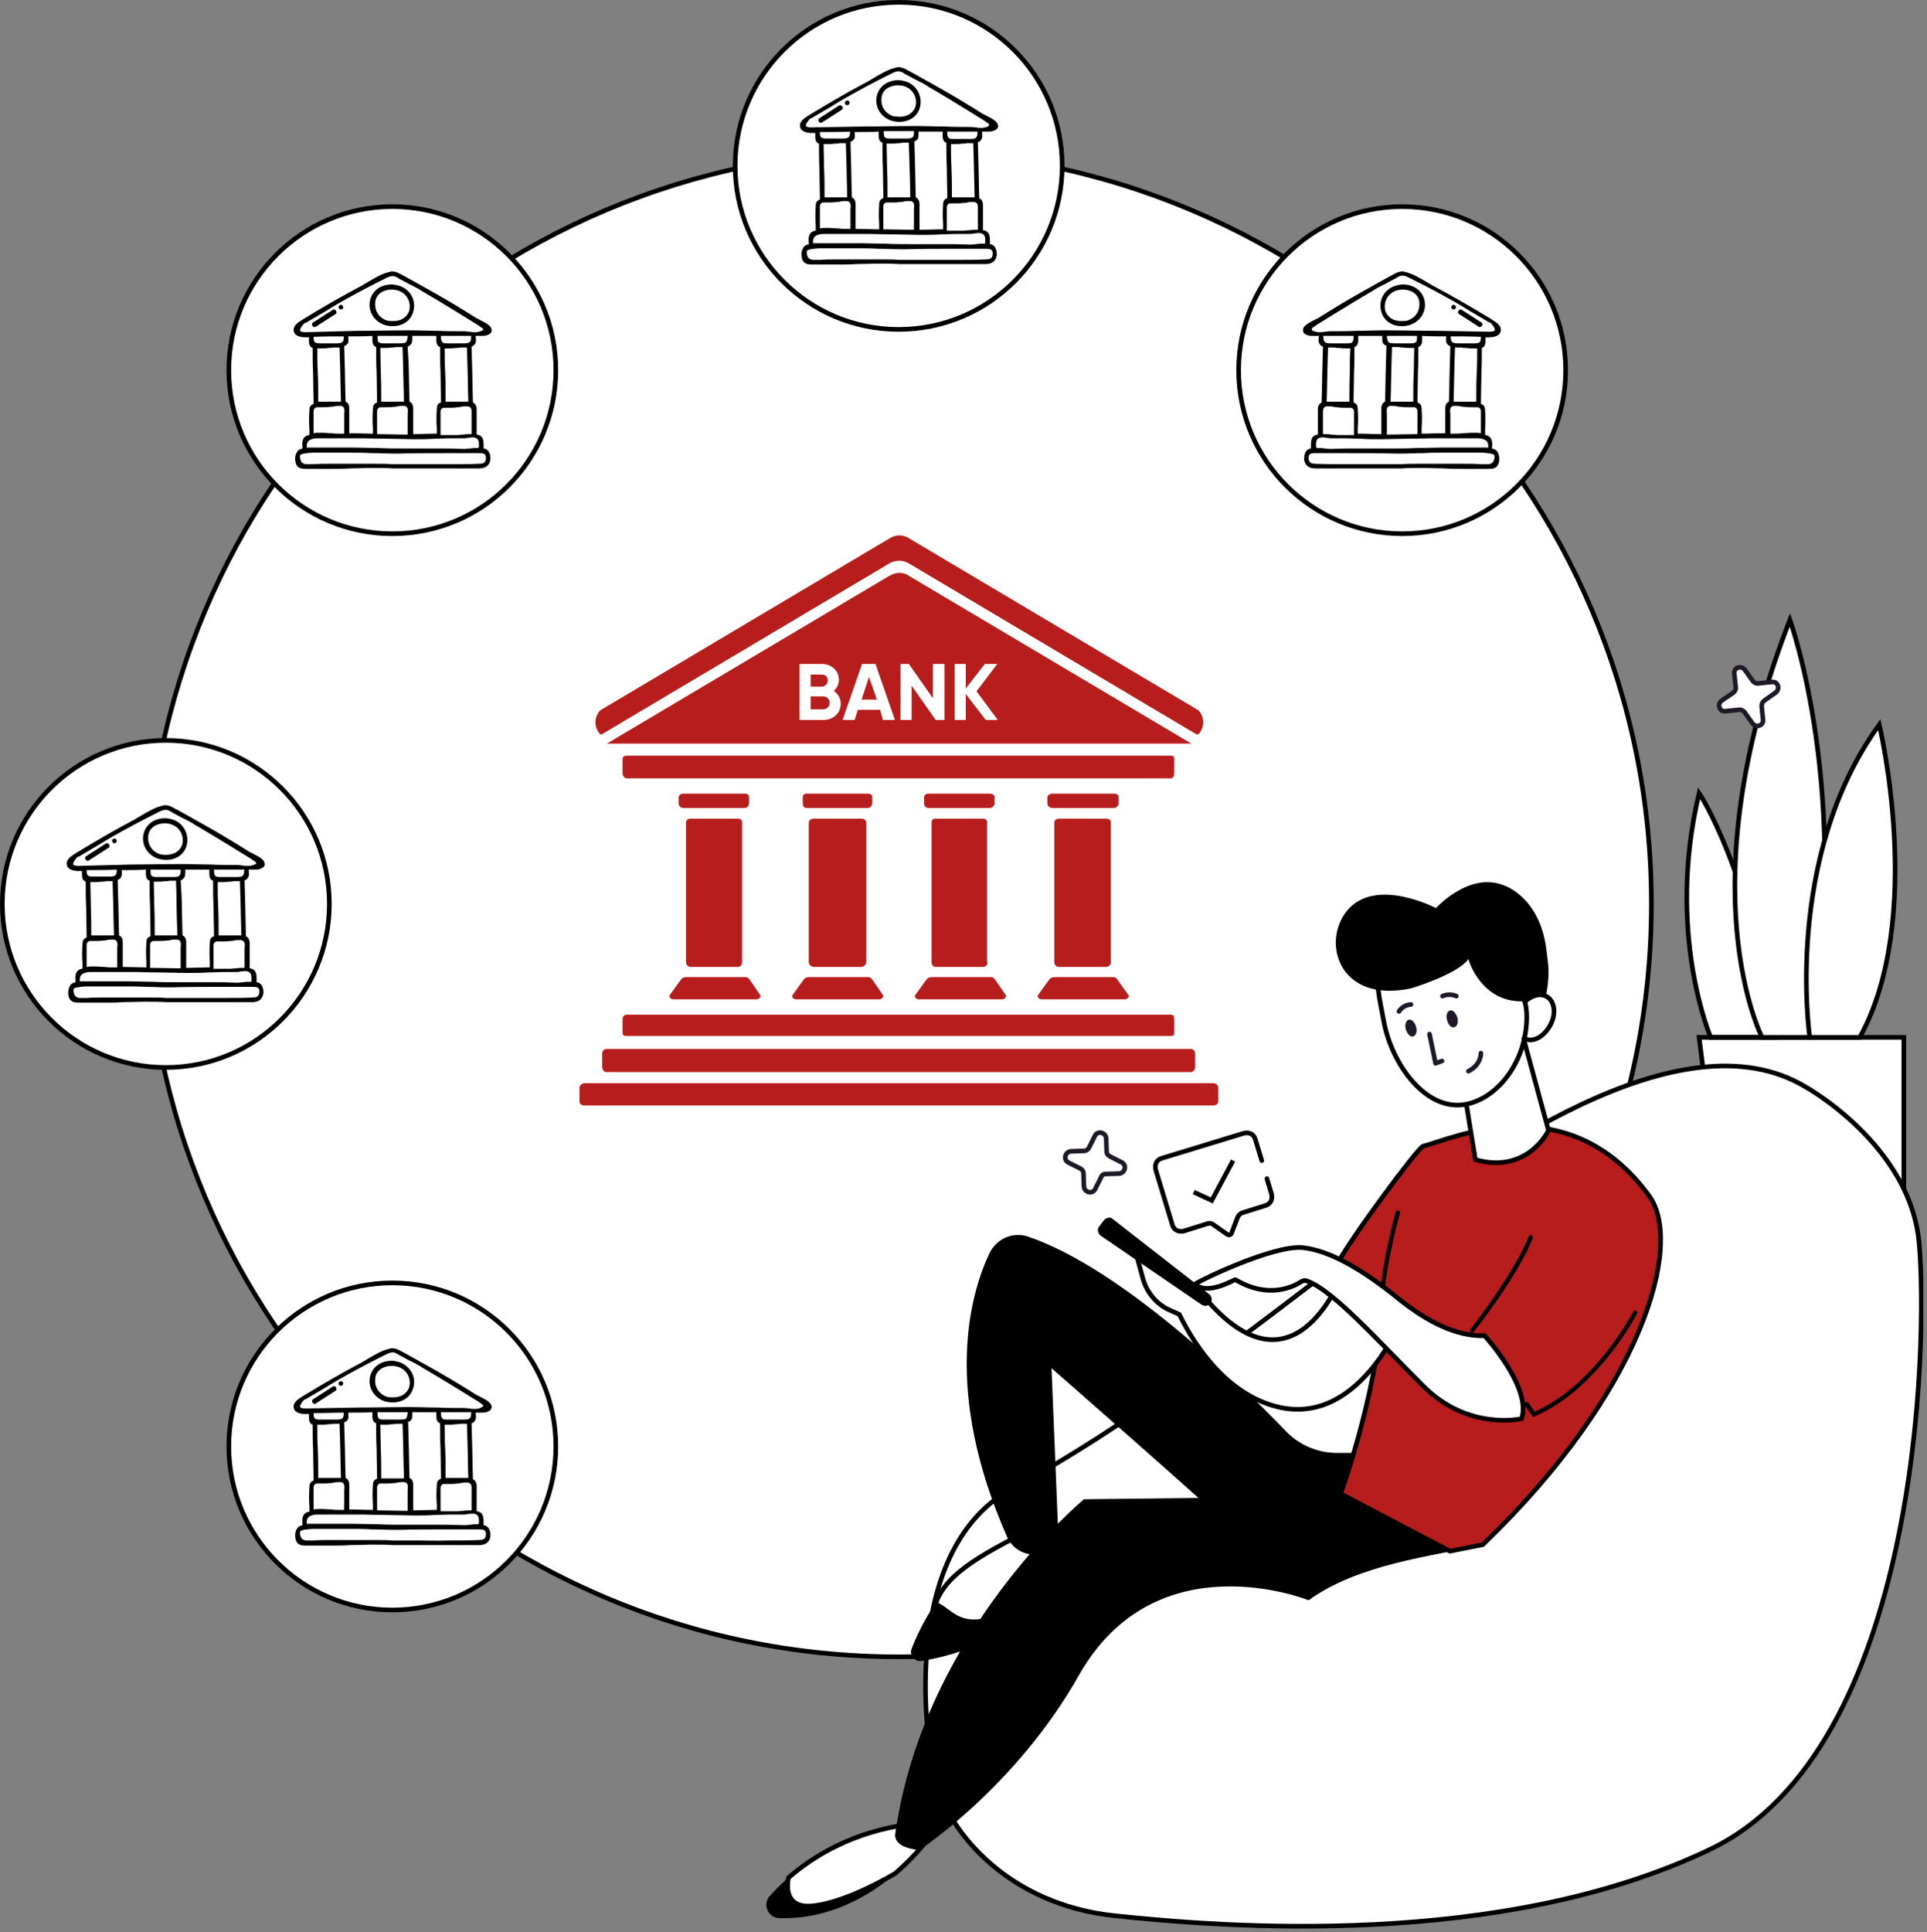 <svg width="416" height="417" viewBox="0 0 416 417" fill="none" xmlns="http://www.w3.org/2000/svg">
<rect x="0" y="0" width="416" height="417" fill="#808080" stroke="none"/>
<g clip-path="url(#clip0_2012_17118)">
<path d="M194 357.6C283.746 357.6 356.5 284.846 356.5 195.1C356.5 105.354 283.746 32.6 194 32.6C104.254 32.6 31.5 105.354 31.5 195.1C31.5 284.846 104.254 357.6 194 357.6Z" fill="white" stroke="black" stroke-miterlimit="10"/>
<path d="M411.1 283.9H377.9C375.9 283.9 374.2 282.7 374 281.2L366.8 223.9H411V283.9H411.1Z" fill="white"/>
<path d="M369.3 223.9C369.3 223.9 359.6 201.3 366.8 171.2C366.8 171.2 377.6 187.1 383.3 223.9H369.3Z" fill="white"/>
<path d="M369.3 223.9C369.3 223.9 359.6 201.3 366.8 171.2C366.8 171.2 377.6 187.1 383.3 223.9H369.3V223.9Z" stroke="black" stroke-miterlimit="10" stroke-linecap="round"/>
<path d="M411.1 283.9H377.9C375.9 283.9 374.2 282.7 374 281.2L366.8 223.9H411V283.9H411.1Z" stroke="black" stroke-miterlimit="10" stroke-linecap="round"/>
<path d="M380.4 223.9C380.4 223.9 363.8 191.9 386.4 133.8C386.4 133.8 400 171 390.7 223.9H380.4Z" fill="white"/>
<path d="M380.4 223.9C380.4 223.9 363.8 191.9 386.4 133.8C386.4 133.8 400 171 390.7 223.9H380.4Z" stroke="black" stroke-miterlimit="10" stroke-linecap="round"/>
<path d="M390.7 223.9C390.7 223.9 384.9 185.1 405.7 156.4C405.7 156.4 415.7 198.1 401.5 223.9H390.7Z" fill="white" stroke="black" stroke-miterlimit="10"/>
<path d="M380.9 151.2L383.3 149.5C384.4 148.7 383.8 147 382.5 147.2L379.6 147.5C379.1 147.6 378.7 147.3 378.4 147L376.7 144.6C375.9 143.5 374.2 144.1 374.4 145.4L374.7 148.3C374.8 148.8 374.5 149.2 374.2 149.5L371.7 151.2C370.6 152 371.2 153.7 372.5 153.5L375.4 153.2C375.9 153.1 376.3 153.4 376.6 153.7L378.3 156.1C379.1 157.2 380.8 156.6 380.6 155.3L380.3 152.4C380.3 151.9 380.5 151.5 380.9 151.2Z" fill="white"/>
<path d="M380.9 151.2L383.3 149.5C384.4 148.7 383.8 147 382.5 147.2L379.6 147.5C379.1 147.6 378.7 147.3 378.4 147L376.7 144.6C375.9 143.5 374.2 144.1 374.4 145.4L374.7 148.3C374.8 148.8 374.5 149.2 374.2 149.5L371.7 151.2C370.6 152 371.2 153.7 372.5 153.5L375.4 153.2C375.9 153.1 376.3 153.4 376.6 153.7L378.3 156.1C379.1 157.2 380.8 156.6 380.6 155.3L380.3 152.4C380.3 151.9 380.5 151.5 380.9 151.2Z" stroke="#1F1927" stroke-miterlimit="10"/>
<path d="M238.7 253.4L241.6 253.3C242.9 253.2 243.3 251.5 242.2 250.9L239.6 249.6C239.2 249.4 238.9 249 238.9 248.6L238.8 245.7C238.7 244.4 237 244 236.4 245.1L235.1 247.7C234.9 248.1 234.5 248.4 234.1 248.4L231.2 248.5C229.9 248.6 229.5 250.3 230.6 250.9L233.2 252.2C233.6 252.4 233.9 252.8 233.9 253.2L234 256.1C234.1 257.4 235.8 257.8 236.4 256.7L237.7 254.1C237.8 253.7 238.2 253.4 238.7 253.4Z" stroke="#1F1927" stroke-miterlimit="10"/>
<path d="M389.8 234.6C389.8 234.6 412.4 247.1 414.3 268.3C416.2 289.5 414.5 377.5 369.1 399.2C323.7 420.9 263.7 415.9 240.7 413.5C217.7 411.1 205 395.5 202.1 384.8C199.3 374 194.7 334 218.8 321.1C243 308.2 268.4 288.4 293.7 269.1C319.2 249.8 362.7 218.3 389.8 234.6Z" fill="white" stroke="black" stroke-miterlimit="10"/>
<path d="M226 328.4C226 328.4 232.1 328.7 232.9 341.3C232.9 341.3 218.7 354 199.6 357C198.2 357.2 201.6 347.2 202.1 345.8C204.6 339.3 212.3 335.2 226 328.4Z" fill="white" stroke="black" stroke-miterlimit="10"/>
<path d="M294.8 313.6H288.7C284.5 313.6 280.4 311.9 277.5 308.8C267.4 298.3 242 273.7 221.9 266.9C218.6 265.8 215.1 267.4 213.6 270.5C209.4 279.4 203.5 300.2 217.4 331.7C218.9 335.2 223.3 336.7 226.5 334.5C227.4 333.9 228.1 333.1 228.5 332.1L227 295.3C227 295.3 260.7 324.8 266.6 330.5C272.3 336.3 302.1 332.8 294.8 313.6Z" fill="black"/>
<path d="M170.2 405.3C175.6 400.6 184.2 395.3 196.6 393.7L200.8 396.3C200.8 396.3 198.1 400.2 193.2 404.4C188.7 407 181.8 410.5 176 411.3C170.5 412.1 169.6 408.7 170.2 405.3Z" fill="white" stroke="black" stroke-miterlimit="10"/>
<path d="M202.1 345.8C205.4 346.9 206.9 351.6 215.3 348.5C223.5 345.5 229.5 341.6 232.7 339.4C232.8 340 232.8 340.6 232.9 341.3C232.9 341.3 218 355.5 198.9 358.5C197.5 358.7 196.3 357.3 196.8 355.9C197.7 353.5 199.4 349.8 202.1 345.8Z" fill="black"/>
<path d="M166.1 409.3C167.2 408.1 168.5 406.7 170.2 405.3C169.6 408.7 170.5 412.1 176.1 411.3C181.9 410.5 188.8 407 193.3 404.4C187.7 409.2 179.1 414.3 168.3 414C165.8 414 164.6 411.1 166.1 409.3Z" fill="black"/>
<path d="M294.3 322.9L234 323.6C234 323.6 199.5 352.1 193.3 395.6C193.3 395.6 192.3 398.8 198.5 399.3C198.5 399.3 219.3 385.7 232.9 361.6C249.6 332.1 282.5 345.4 282.5 345.4C293.3 337.6 308.7 336 320.2 333.4L294.3 322.9Z" fill="black"/>
<path d="M289.4 322.4C289.4 322.4 296.8 302.3 298.4 282.8C298.4 282.8 293 278.2 289.6 276.2C288.5 275.6 288.1 274.2 288.6 273C291.1 267.9 306.1 247.7 307.2 247.4C313.3 245.9 338.4 234 356 258.1C363.6 268.5 354.5 300.4 320.1 333.4L313 334.8L289.4 322.4Z" fill="#B71D1C" stroke="black"/>
<path d="M298.3 283.3C298 283.3 297.8 283.1 297.8 282.8C297.8 273.7 301.3 261.7 301.3 261.6C301.4 261.3 301.6 261.2 301.9 261.3C302.2 261.4 302.3 261.6 302.2 261.9C302.2 262 298.7 273.9 298.7 282.8C298.8 283.1 298.6 283.3 298.3 283.3Z" fill="black"/>
<path d="M317.8 287.7C317.7 287.7 317.6 287.7 317.5 287.6C317.3 287.4 317.3 287.1 317.4 286.9C317.5 286.8 326.8 275 330 266.9C330.1 266.7 330.4 266.5 330.6 266.6C330.8 266.7 331 267 330.9 267.2C327.7 275.4 318.3 287.3 318.2 287.4C318.1 287.6 318 287.7 317.8 287.7Z" fill="black"/>
<path d="M331 305.9L329.2 303.4C329 303.2 329.1 302.9 329.3 302.7C329.5 302.5 329.8 302.6 330 302.8L331.3 304.7C344.4 298.9 352.5 283.2 352.6 283.1C352.7 282.9 353 282.8 353.2 282.9C353.4 283 353.5 283.3 353.4 283.5C353.3 283.7 344.9 299.9 331.3 305.7L331 305.9Z" fill="black"/>
<path d="M290.1 274.2C290.1 274.2 280.2 302.7 260.9 281L259.1 280.2L245.3 270.7L246.8 276.2C247.7 279.2 249.9 281.7 252.8 282.9L254.6 283.7C258.1 290.9 265.5 301.8 277 303.9C294.2 307 303 283.8 303 283.8L290.1 274.2Z" fill="white" stroke="black" stroke-miterlimit="10"/>
<path d="M238.3 263.4L237.3 264.7C236.8 265.3 237 266.3 237.6 266.7L259.4 281.6C260 282 260.8 281.9 261.2 281.4C261.8 280.8 261.7 279.8 261 279.3L240.2 263.1C239.7 262.6 238.8 262.8 238.3 263.4Z" fill="black"/>
<path d="M258 277.2C257.7 277 274.8 268.6 281.3 269.3C287.6 270 295 274.7 301.9 280.3C308.1 285.3 314.5 288.5 320.5 288.3C320.5 288.3 330.7 299.4 328.5 306.2C328.5 306.2 317.1 308.9 307.4 299.3C298.2 290.2 288 278.6 282.2 276.5C281.7 276.3 281.2 276.4 280.8 276.7C279.1 277.8 273.7 280.4 266.7 276.2C266.5 276.1 260.8 279.7 258 277.2Z" fill="white" stroke="black" stroke-miterlimit="10"/>
<path d="M328 220.8L334.3 244C334.3 244 329.8 253.5 318.5 250.3L315.6 232.4L328 220.8Z" fill="white"/>
<path d="M328 220.8L334.3 244C334.3 244 329.8 253.5 318.5 250.3L315.6 232.4L328 220.8Z" stroke="black" stroke-miterlimit="10"/>
<path d="M298.7 220.3C300.4 229.8 308 240.2 316.7 238.3C323.6 236.8 329.6 228.9 329.6 219.4C329.6 209.8 318.2 199.8 309.4 201.6C294.6 204.7 297 211.1 298.7 220.3Z" fill="white"/>
<path d="M291.3 196C297.6 189.5 310 196 310 196C310 196 317.3 187.9 324.9 191.2C324.9 191.2 332.7 193.8 333.9 205.5C334.2 208.1 334.8 210.3 333.5 216.1H329.2C320.9 216.6 317.6 209.2 317 207C314.7 210.3 304.7 213.3 304.7 213.3C288.6 216.8 285 202.6 291.3 196Z" fill="black"/>
<path d="M328.7 224C326.9 223 326.6 220.1 328 217.7C329.4 215.3 332 214.1 333.8 215.2C335.6 216.2 335.9 219.1 334.5 221.5C333.1 223.9 330.5 225 328.7 224Z" fill="white"/>
<path d="M329 224.1C330.8 225.1 333.2 223.9 334.6 221.4C336 219 335.7 216.1 333.9 215.1C332.5 214.3 330.7 214.8 329.2 216.2" stroke="black" stroke-miterlimit="10" stroke-linecap="round"/>
<path d="M312.4 220.2C312.1 219.2 312.4 218.3 313 218.1C313.6 217.9 314.3 218.6 314.6 219.6C314.9 220.6 314.6 221.5 314 221.7C313.3 221.9 312.7 221.3 312.4 220.2Z" fill="#1F1927"/>
<path d="M303.5 222.2C303.2 221.2 303.5 220.3 304.1 220.1C304.7 219.9 305.4 220.6 305.7 221.6C306 222.6 305.7 223.5 305.1 223.7C304.5 223.9 303.8 223.2 303.5 222.2Z" fill="#1F1927"/>
<path d="M308.6 223.2L309.9 229.5L311.3 229" stroke="#1F1927" stroke-miterlimit="10" stroke-linecap="round" stroke-linejoin="round"/>
<path d="M319.7 227.3C319.7 227.3 319.8 229.8 317 231.2" stroke="#1F1927" stroke-miterlimit="10" stroke-linecap="round" stroke-linejoin="round"/>
<path d="M314.4 215C314.4 215 313 214.3 311.4 215" stroke="#1F1927" stroke-miterlimit="10" stroke-linecap="round" stroke-linejoin="round"/>
<path d="M304.6 216.8C304.6 216.8 303 216.8 302 218.3" stroke="#1F1927" stroke-miterlimit="10" stroke-linecap="round" stroke-linejoin="round"/>
<path d="M298.7 220.3C300.4 229.8 308 240.2 316.7 238.3C323.6 236.8 329.6 228.9 329.6 219.4C329.6 209.8 318.2 199.8 309.4 201.6C294.6 204.7 297 211.1 298.7 220.3Z" stroke="black" stroke-miterlimit="10" stroke-linecap="round"/>
<path d="M194 71.1C213.496 71.1 229.3 55.296 229.3 35.8C229.3 16.304 213.496 0.5 194 0.5C174.504 0.5 158.7 16.304 158.7 35.8C158.7 55.296 174.504 71.1 194 71.1Z" fill="white" stroke="black" stroke-miterlimit="10"/>
<path d="M215.4 26.9C215.2 26.1 214 25.5 213 25C212.7 24.8 212.4 24.7 212.2 24.6C210.5 23.5 208.8 22.5 207 21.4C204.5 19.9 201.8 18.4 199.3 17C198.4 16.5 197.5 16 196.6 15.5L196.2 15.3C195.5 14.9 194.8 14.5 194 14.5C193.8 14.5 193.6 14.5 193.4 14.6C191.9 14.9 190.4 15.8 189 16.6C188.5 16.9 188 17.2 187.5 17.5C183.7 19.5 179.5 21.9 174.9 24.7L174.6 24.9C173.8 25.4 172.6 26.1 172.7 27.2C172.8 28.6 174.6 28.7 175.3 28.7H176V28.9C176 29.7 175.9 30.7 176.8 31C176.8 32.8 176.8 34.6 176.9 36.5C176.9 38.7 177 40.9 177 43.1H176.9C176.2 43.4 176.1 43.9 176.1 44.5C176 45.9 176 47.3 176.1 48.6C176.1 49 176.1 49.4 176.1 49.8C176.1 49.8 176 49.8 175.9 49.8C174.5 50.2 174.5 51.3 174.6 52.5V52.7C174.4 52.8 174.2 52.8 174 52.9C173.6 53.1 173.4 53.4 173.2 53.9C172.9 54.7 173 55.8 173.4 56.4C173.8 57 174.6 57.1 175.2 57.1H175.5C176 57.1 176.5 57.1 177 57.1C177.7 57.1 178.4 57.1 179.2 57.1C179.8 57.1 180.5 57.1 181.1 57.1C182.3 57.1 183.6 57.1 184.8 57C186.3 57 187.9 56.9 189.4 56.9C191.2 56.9 192.8 56.9 194.2 57C196 57 197.8 57 199.6 57C201.8 57 204 57 206.2 57C208.4 57 210.5 57 212.7 57C213.7 57 214.4 56.7 214.8 56.1C215.2 55.5 215.3 54.7 215 53.8C214.8 53.2 214.4 52.8 213.7 52.7C213.7 52.5 213.7 52.4 213.7 52.2C213.7 51.3 213.7 50.3 212.9 49.9C212.7 49.8 212.5 49.7 212.2 49.7C212.2 49.2 212.2 48.7 212.2 48.2C212.2 46.9 212.2 45.6 212.2 44.3C212.2 43.5 211.9 43 211.4 42.8C211.3 40 211.3 37.1 211.2 34.3L211.1 30.7C211.4 30.6 211.6 30.5 211.7 30.3C212.1 29.9 212.1 29.3 212 28.7C212 28.6 212 28.5 212 28.4C212.3 28.4 212.6 28.4 212.9 28.4C213.5 28.4 214 28.4 214.3 28.3C214.6 28.2 215.1 28 215.3 27.7C215.5 27.5 215.5 27.2 215.4 26.9ZM213 27.4C212.7 27.5 212.4 27.6 211.9 27.6C211.5 27.6 211.1 27.6 210.7 27.5C210.3 27.5 210 27.4 209.7 27.4C207.7 27.4 205.8 27.4 203.8 27.3C201.8 27.3 199.8 27.2 197.7 27.2H197C193.6 27.2 190.1 27.3 186.7 27.3L175.2 27.5H175.1C174.6 27.5 174.1 27.4 174 27.2C173.9 27 174.1 26.5 174.7 25.8C174.8 25.6 175.1 25.5 175.4 25.4C175.5 25.3 175.6 25.3 175.7 25.2L177.9 23.9C179.5 23 181 22 182.6 21.1C185.6 19.4 188.6 17.8 191.4 16.4C191.6 16.3 191.8 16.2 192 16.1C192.6 15.8 193.3 15.4 193.9 15.4C194 15.4 194.1 15.4 194.2 15.4C194.7 15.5 195.1 15.8 195.6 16.1C195.8 16.2 196 16.3 196.2 16.4C196.8 16.7 197.4 17.1 198.1 17.4C198.9 17.8 199.7 18.2 200.4 18.7C203.5 20.5 206.6 22.4 209.2 24C210.3 24.7 211.5 25.4 212.6 26.1L212.7 26.2C213.1 26.5 213.6 26.7 213.5 27C213.6 27.1 213.4 27.3 213 27.4ZM212.6 52.6C212.5 52.6 212.4 52.6 212.3 52.6C211.8 52.6 211.3 52.6 210.8 52.7C210.4 52.7 210 52.8 209.7 52.8H209.5C208.3 52.8 207.1 52.7 205.6 52.7C204.1 52.7 202.5 52.7 201 52.7C199.7 52.7 198.4 52.7 197.1 52.7H196.5C194.7 52.7 192.9 52.7 191.1 52.6C189.3 52.6 187.5 52.5 185.7 52.5H184.8C183.9 52.5 183.1 52.5 182.2 52.5C181.2 52.5 180.2 52.5 179.1 52.5C178.8 52.5 178.5 52.5 178.2 52.5C177.7 52.5 177.1 52.5 176.6 52.5C176.2 52.5 175.8 52.5 175.5 52.5C175.5 51.4 175.7 50.9 176.9 50.6C177.2 50.5 177.6 50.5 178.2 50.5C178.4 50.5 178.7 50.5 178.9 50.5C179.1 50.5 179.3 50.5 179.6 50.5C179.7 50.5 179.8 50.5 179.9 50.5C180.6 50.5 181.3 50.5 182.1 50.5C183.3 50.5 184.6 50.5 185.8 50.5H187.8C191.3 50.6 194.9 50.6 198.4 50.7H198.9C200.2 50.7 201.6 50.7 202.9 50.6C204 50.6 205.2 50.5 206.3 50.5H206.5C207 50.5 207.4 50.5 207.9 50.5C208.4 50.5 208.8 50.5 209.3 50.5H209.4C209.6 50.5 209.9 50.5 210.2 50.4C210.5 50.4 210.9 50.3 211.2 50.3C211.5 50.3 211.7 50.3 211.9 50.4C212.7 50.6 212.7 51.4 212.7 52.2L212.6 52.6ZM199.7 56.1C197.8 56.1 196 56.1 194.1 56.1C193.1 56 192 56 190.8 56C189.7 56 188.5 56 187.4 56C186.3 56 185.1 56 184 56C183.6 56 183.1 56 182.7 56C181.9 56 181.2 56 180.4 56C179.3 56 178.2 56 177.1 56.1C176.9 56.1 176.7 56.1 176.5 56.1C176.2 56.1 176 56.1 175.8 56.1C175 56.1 174.4 55.9 174.2 54.9C174.1 54.1 174.1 54 175 53.8C175.7 53.7 176.4 53.6 177.2 53.6H177.7C178.1 53.6 178.4 53.6 178.8 53.6C179.5 53.6 180.2 53.6 180.9 53.6C181.6 53.6 182.3 53.6 183 53.6C183.2 53.6 183.4 53.6 183.6 53.6C184 53.6 184.5 53.6 184.9 53.6C186.5 53.6 188 53.6 189.6 53.7C191.2 53.7 192.7 53.8 194.3 53.8C194.7 53.8 195.1 53.8 195.5 53.8C199.1 53.7 203 53.7 207.7 53.7C207.7 53.7 211.3 53.7 212 53.7H212.8C213.3 53.7 213.8 53.7 214.1 54C214.3 54.2 214.3 54.5 214.3 54.9C214.2 55.9 213.6 56 212.7 56C210.7 56.1 208.6 56.1 206 56.1C203.7 56.1 201.7 56.1 199.7 56.1ZM177 45.2C177 44.6 176.9 44.1 177.4 43.8C177.5 43.7 177.7 43.7 177.9 43.7C178.1 43.7 178.2 43.7 178.4 43.7C178.5 43.7 178.6 43.7 178.8 43.7C179.4 43.7 180 43.7 180.6 43.6C180.8 43.6 181.1 43.6 181.4 43.5C181.8 43.4 182.3 43.4 182.6 43.4C182.9 43.4 183.1 43.4 183.2 43.5C183.7 43.7 183.7 44.5 183.6 45.1C183.6 45.3 183.6 45.4 183.6 45.5C183.6 46.5 183.6 47.4 183.6 48.4V49.4H182.6C182.1 49.4 181.5 49.4 180.9 49.3C180.2 49.3 179.5 49.2 178.7 49.2C178 49.2 177.5 49.2 177 49.3C177 48.1 177 46.8 177 45.6V45.4C177 45.5 177 45.4 177 45.2ZM184.5 28.8C184.5 28.7 184.5 28.6 184.5 28.5C186.2 28.5 188 28.5 189.7 28.4C189.7 28.5 189.7 28.6 189.7 28.7C189.7 29.5 189.6 30.5 190.5 30.8C190.5 32.6 190.5 34.4 190.6 36.2C190.6 38.4 190.7 40.6 190.7 42.8H190.6C189.9 43.1 189.8 43.6 189.8 44.2C189.7 45.6 189.7 47 189.8 48.3C189.8 48.7 189.8 49.1 189.8 49.5C188.1 49.5 186.4 49.4 184.7 49.4C184.7 48.9 184.7 48.5 184.7 48C184.7 46.7 184.7 45.4 184.7 44.1C184.7 43.3 184.4 42.8 183.9 42.6C183.8 39.8 183.8 36.9 183.7 34.1L183.6 30.6C183.9 30.5 184.1 30.4 184.2 30.2C184.6 30 184.6 29.3 184.5 28.8ZM198.3 28.8C198.3 28.7 198.3 28.5 198.3 28.4C200 28.4 201.6 28.4 203.3 28.4H203.5C203.5 28.5 203.5 28.6 203.5 28.7C203.5 29.5 203.4 30.5 204.3 30.8C204.3 32.6 204.3 34.4 204.4 36.2C204.4 38.4 204.5 40.6 204.5 42.8H204.4C203.7 43.1 203.6 43.6 203.6 44.2C203.5 45.6 203.5 47 203.6 48.3C203.6 48.7 203.6 49.1 203.6 49.5H202.9C201.6 49.5 200.2 49.6 198.9 49.6H198.5C198.5 49.1 198.5 48.5 198.5 48C198.5 46.7 198.5 45.4 198.5 44.1C198.5 43.3 198.2 42.8 197.7 42.6C197.6 39.8 197.6 36.9 197.5 34.1L197.4 30.5C197.7 30.4 197.9 30.3 198 30.1C198.3 30 198.3 29.3 198.3 28.8ZM190.7 45.2C190.7 44.6 190.6 44.1 191.1 43.8C191.2 43.7 191.4 43.7 191.6 43.7C191.8 43.7 191.9 43.7 192.1 43.7C192.2 43.7 192.3 43.7 192.5 43.7C193.1 43.7 193.7 43.7 194.3 43.6C194.5 43.6 194.8 43.6 195.1 43.5C195.5 43.4 196 43.4 196.3 43.4C196.6 43.4 196.8 43.4 196.9 43.5C197.4 43.7 197.4 44.5 197.3 45.1C197.3 45.3 197.3 45.4 197.3 45.5C197.3 46.5 197.3 47.5 197.3 48.5V49.6C195.1 49.6 192.9 49.5 190.7 49.5C190.7 48.3 190.7 47.1 190.7 46V45.5C190.7 45.5 190.7 45.4 190.7 45.2ZM196.5 42.6C196.2 42.6 195.9 42.6 195.6 42.6C195.3 42.6 195 42.6 194.7 42.6H194.6C194.3 42.6 194 42.6 193.6 42.6C193.2 42.6 192.8 42.6 192.4 42.6C192.1 42.6 191.9 42.6 191.6 42.6C191.6 40.5 191.6 38.3 191.5 36.2C191.5 34.5 191.4 32.7 191.4 31C191.6 31 191.9 31 192.1 31C192.7 31 193.2 31 193.8 30.9C194.1 30.9 194.5 30.9 194.8 30.8H195.2C195.5 30.8 195.9 30.8 196.2 30.8L196.3 34.1C196.4 37 196.5 39.8 196.5 42.6ZM196.9 29.7C196.6 29.9 196 29.9 195.5 29.9C195.3 29.9 195.1 29.9 194.9 29.9C194.7 29.9 194.6 29.9 194.4 29.9H193.8C193.4 29.9 193.1 29.9 192.7 29.9C192.5 29.9 192.3 29.9 192.1 29.9C191.5 29.9 191.2 29.8 191 29.6C190.8 29.4 190.8 29 190.8 28.3C192.5 28.3 194.2 28.3 196 28.3H197.3C197.3 28.4 197.3 28.4 197.3 28.5C197.3 29 197.3 29.5 196.9 29.7ZM177.8 31.1C178 31.1 178.3 31.1 178.5 31.1C179.1 31.1 179.6 31.1 180.2 31C180.5 31 180.9 31 181.2 30.9H181.6C181.9 30.9 182.3 30.9 182.6 30.9L182.7 34.2C182.8 37 182.8 39.8 182.9 42.6C182.6 42.6 182.3 42.6 182 42.6C181.7 42.6 181.4 42.6 181.1 42.6H181C180.7 42.6 180.4 42.6 180 42.6C179.6 42.6 179.2 42.6 178.8 42.6C178.5 42.6 178.3 42.6 178 42.6C178 40.5 178 38.3 177.9 36.2C177.9 34.5 177.8 32.8 177.8 31.1ZM205.3 31.1C205.5 31.1 205.8 31.1 206 31.1C206.6 31.1 207.1 31.1 207.7 31C208 31 208.4 31 208.7 30.9H209.1C209.4 30.9 209.8 30.9 210.1 30.9L210.2 34.2C210.3 37 210.3 39.8 210.4 42.6C210.1 42.6 209.8 42.6 209.5 42.6C209.2 42.6 208.9 42.6 208.6 42.6H208.5C208.2 42.6 207.9 42.6 207.5 42.6C207.1 42.6 206.7 42.6 206.3 42.6C206 42.6 205.8 42.6 205.5 42.6C205.5 40.5 205.5 38.3 205.4 36.2C205.3 34.5 205.3 32.8 205.3 31.1ZM183.5 28.4V28.5C183.5 29 183.5 29.4 183.1 29.7C182.8 29.9 182.2 29.9 181.7 29.9C181.5 29.9 181.3 29.9 181.1 29.9C180.9 29.9 180.8 29.9 180.6 29.9H180C179.6 29.9 179.3 29.9 178.9 29.9C178.7 29.9 178.5 29.9 178.3 29.9C177.1 29.9 177 29.5 177 28.5C179.2 28.5 181.4 28.5 183.5 28.4ZM211.1 45.3C211.1 45.5 211.1 45.6 211.1 45.7C211.1 46.7 211.1 47.6 211.1 48.6V49.6C211 49.6 211 49.6 210.9 49.6C210.4 49.6 209.8 49.6 209.3 49.7C208.8 49.7 208.4 49.8 208 49.8H207.9C207.5 49.8 207.1 49.8 206.6 49.8C205.9 49.8 205.1 49.8 204.4 49.8C204.4 48.6 204.4 47.4 204.4 46.2V45.8C204.4 45.7 204.4 45.5 204.4 45.4C204.4 44.8 204.3 44.3 204.8 44C204.9 43.9 205.1 43.9 205.3 43.9C205.5 43.9 205.6 43.9 205.8 43.9C205.9 43.9 206 43.9 206.2 43.9C206.8 43.9 207.4 43.9 208 43.8C208.2 43.8 208.5 43.8 208.8 43.7C209.2 43.6 209.7 43.6 210 43.6C210.3 43.6 210.5 43.6 210.6 43.7C211.2 43.9 211.1 44.6 211.1 45.3ZM211 28.6C211 29.1 211 29.5 210.6 29.8C210.3 30 209.7 30 209.2 30C209 30 208.8 30 208.6 30C208.4 30 208.3 30 208.1 30H207.5C207.1 30 206.8 30 206.4 30C206.2 30 206 30 205.8 30C205.1 30 204.8 29.9 204.7 29.6C204.5 29.4 204.5 29 204.5 28.4H205.5C206.1 28.4 206.6 28.4 207.2 28.4C208.2 28.4 209.2 28.4 210.2 28.4H211.1L211 28.6Z" fill="black"/>
<path d="M195.9 17.7C195.3 17.5 194.6 17.3 193.9 17.3C192.1 17.3 190.1 18.2 189.4 20.3C188.6 22.8 190 25.3 192.6 26.1C193.1 26.2 193.6 26.3 194.1 26.3C196.3 26.3 197.9 25.2 198.5 23.5C199.3 21.1 198.1 18.6 195.9 17.7ZM192.9 25.1C191.1 24.5 190.1 23 190.3 21.1C190.5 19.2 192.3 18.4 193.9 18.4C194.6 18.4 195.4 18.6 195.9 18.9C197.4 19.7 198.1 21.5 197.6 23.1C197.1 24.4 195.9 25.2 194.2 25.2C193.8 25.2 193.3 25.1 192.9 25.1Z" fill="black"/>
<path d="M181.4 22.7C181.3 22.7 181.2 22.7 181.1 22.8C179.7 23.7 178.3 24.6 176.9 25.5C176.7 25.6 176.6 25.9 176.7 26.1C176.8 26.3 177 26.5 177.2 26.5C177.3 26.5 177.4 26.5 177.5 26.4C178.9 25.5 180.3 24.6 181.7 23.7C181.9 23.6 182 23.4 181.9 23.1C181.8 22.9 181.6 22.7 181.4 22.7Z" fill="black"/>
<path d="M182.9 21.7C182.7 21.7 182.6 21.8 182.5 21.9C182.4 22 182.4 22.1 182.4 22.2C182.4 22.5 182.6 22.7 182.9 22.7C183.1 22.7 183.2 22.6 183.3 22.5C183.4 22.4 183.4 22.3 183.4 22.2C183.4 21.9 183.3 21.7 182.9 21.7Z" fill="black"/>
<path d="M35.8 230.4C55.296 230.4 71.1 214.595 71.1 195.1C71.1 175.604 55.296 159.8 35.8 159.8C16.304 159.8 0.5 175.604 0.5 195.1C0.5 214.595 16.304 230.4 35.8 230.4Z" fill="white" stroke="black" stroke-miterlimit="10"/>
<path d="M57.1 186.2C56.9 185.4 55.7 184.8 54.7 184.3C54.4 184.1 54.1 184 53.9 183.9C52.2 182.8 50.5 181.8 48.7 180.7C46.2 179.2 43.5 177.7 41 176.3C40.1 175.8 39.2 175.3 38.3 174.8L37.9 174.6C37.2 174.2 36.5 173.8 35.7 173.8C35.5 173.8 35.3 173.8 35.1 173.9C33.6 174.2 32.1 175.1 30.7 175.9C30.2 176.2 29.7 176.5 29.2 176.8C25.4 178.8 21.2 181.2 16.6 184L16.3 184.2C15.5 184.7 14.3 185.4 14.4 186.5C14.5 187.9 16.3 188 17 188H17.7V188.2C17.7 189 17.6 190 18.5 190.3C18.5 192.1 18.5 193.9 18.6 195.8C18.6 198 18.7 200.2 18.7 202.4H18.6C17.9 202.7 17.8 203.2 17.8 203.8C17.7 205.2 17.7 206.6 17.8 207.9C17.8 208.3 17.8 208.7 17.8 209.1C17.8 209.1 17.7 209.1 17.6 209.1C16.2 209.5 16.2 210.6 16.3 211.8V212C16.1 212.1 15.9 212.1 15.7 212.2C15.3 212.4 15.1 212.7 14.9 213.2C14.6 214 14.7 215.1 15.1 215.7C15.5 216.3 16.3 216.4 16.9 216.4H17.2C17.7 216.4 18.2 216.4 18.7 216.4C19.4 216.4 20.2 216.4 20.9 216.4C21.5 216.4 22.2 216.4 22.8 216.4C24 216.4 25.3 216.4 26.5 216.3C28 216.3 29.6 216.2 31.1 216.2C32.9 216.2 34.5 216.2 35.9 216.3C37.7 216.3 39.5 216.3 41.3 216.3C43.5 216.3 45.7 216.3 47.9 216.3C50.1 216.3 52.2 216.3 54.4 216.3C55.4 216.3 56.1 216 56.5 215.4C56.9 214.8 57 214 56.7 213.1C56.5 212.5 56.1 212.1 55.4 212C55.4 211.8 55.4 211.7 55.4 211.5C55.4 210.6 55.4 209.6 54.6 209.2C54.4 209.1 54.2 209 53.9 209C53.9 208.5 53.9 208 53.9 207.5C53.9 206.2 53.9 204.9 53.9 203.6C53.9 202.8 53.6 202.3 53.1 202.1C53 199.3 53 196.4 52.9 193.6L52.8 190C53.1 189.9 53.3 189.8 53.4 189.6C53.8 189.2 53.8 188.6 53.7 188C53.7 187.9 53.7 187.8 53.7 187.7C54 187.7 54.3 187.7 54.6 187.7C55.2 187.7 55.7 187.7 56 187.6C56.3 187.5 56.8 187.3 57 187C57.2 186.8 57.2 186.5 57.1 186.2ZM54.7 186.7C54.4 186.8 54.1 186.9 53.6 186.9C53.2 186.9 52.8 186.9 52.4 186.8C52 186.8 51.7 186.7 51.4 186.7C49.4 186.7 47.5 186.7 45.5 186.6C43.5 186.6 41.5 186.5 39.4 186.5H38.7C35.3 186.5 31.8 186.6 28.4 186.6L17 186.9H16.9C16.4 186.9 15.9 186.8 15.8 186.6C15.7 186.4 15.9 185.9 16.5 185.2C16.6 185 16.9 184.9 17.2 184.8C17.3 184.7 17.4 184.7 17.5 184.6L19.7 183.3C21.3 182.4 22.8 181.4 24.4 180.5C27.4 178.8 30.4 177.2 33.2 175.8C33.4 175.7 33.6 175.6 33.8 175.5C34.4 175.2 35.1 174.8 35.7 174.8C35.8 174.8 35.9 174.8 36 174.8C36.5 174.9 36.9 175.2 37.4 175.5C37.6 175.6 37.8 175.7 38 175.8C38.6 176.1 39.2 176.5 39.9 176.8C40.7 177.2 41.5 177.6 42.2 178.1C45.3 179.9 48.4 181.8 51 183.4C52.1 184.1 53.3 184.8 54.4 185.5L54.5 185.6C54.9 185.9 55.4 186.1 55.3 186.4C55.4 186.4 55.1 186.6 54.7 186.7ZM54.3 211.9C54.2 211.9 54.1 211.9 54 211.9C53.5 211.9 53 211.9 52.5 212C52.1 212 51.7 212.1 51.4 212.1H51.2C50 212.1 48.8 212 47.3 212C45.8 212 44.2 212 42.7 212C41.4 212 40.1 212 38.8 212H38.2C36.4 212 34.6 212 32.8 211.9C31 211.9 29.2 211.8 27.4 211.8H26.5C25.6 211.8 24.8 211.8 23.9 211.8C22.9 211.8 21.9 211.8 20.8 211.8C20.5 211.8 20.2 211.8 19.9 211.8C19.4 211.8 18.8 211.8 18.3 211.8C17.9 211.8 17.5 211.8 17.2 211.8C17.2 210.7 17.4 210.2 18.6 209.9C18.9 209.8 19.3 209.8 19.9 209.8C20.1 209.8 20.4 209.8 20.6 209.8C20.8 209.8 21 209.8 21.3 209.8C21.4 209.8 21.5 209.8 21.6 209.8C22.3 209.8 23 209.8 23.8 209.8C25 209.8 26.3 209.8 27.5 209.8H29.5C33 209.9 36.6 209.9 40.1 210H40.6C41.9 210 43.3 210 44.6 209.9C45.7 209.9 46.9 209.8 48 209.8H48.2C48.7 209.8 49.1 209.8 49.6 209.8C50.1 209.8 50.5 209.8 51 209.8C51.2 209.8 51.5 209.8 51.8 209.7C52.1 209.7 52.5 209.6 52.8 209.6C53.1 209.6 53.3 209.6 53.5 209.7C54.3 209.9 54.3 210.7 54.3 211.5V211.9ZM41.4 215.4C39.5 215.4 37.7 215.4 35.8 215.4C34.8 215.3 33.7 215.3 32.5 215.3C31.4 215.3 30.2 215.3 29.1 215.3C28 215.3 26.8 215.3 25.7 215.3C25.3 215.3 24.8 215.3 24.4 215.3C23.6 215.3 22.9 215.3 22.1 215.3C21 215.3 19.9 215.3 18.8 215.4C18.6 215.4 18.4 215.4 18.2 215.4C17.9 215.4 17.7 215.4 17.5 215.4C16.7 215.4 16.1 215.2 15.9 214.2C15.8 213.4 15.8 213.3 16.7 213.1C17.4 213 18.1 212.9 18.9 212.9H19.4C19.8 212.9 20.1 212.9 20.5 212.9C21.2 212.9 21.9 212.9 22.6 212.9C23.3 212.9 24 212.9 24.7 212.9C24.9 212.9 25.1 212.9 25.3 212.9C25.7 212.9 26.2 212.9 26.6 212.9C28.2 212.9 29.7 212.9 31.3 213C32.9 213 34.4 213.1 36 213.1C36.4 213.1 36.8 213.1 37.2 213.1C40.8 213 44.7 213 49.4 213C49.4 213 53 213 53.7 213H54.5C55 213 55.5 213 55.8 213.3C56 213.5 56 213.8 56 214.2C55.9 215.2 55.3 215.3 54.4 215.3C52.4 215.4 50.3 215.4 47.7 215.4C45.4 215.4 43.4 215.4 41.4 215.4ZM18.7 204.6C18.7 204 18.6 203.5 19.1 203.2C19.2 203.1 19.4 203.1 19.6 203.1C19.8 203.1 19.9 203.1 20.1 203.1C20.2 203.1 20.3 203.1 20.5 203.1C21.1 203.1 21.7 203.1 22.3 203C22.5 203 22.8 203 23.1 202.9C23.5 202.8 24 202.8 24.3 202.8C24.6 202.8 24.8 202.8 24.9 202.9C25.4 203.1 25.4 203.9 25.3 204.5C25.3 204.7 25.3 204.8 25.3 204.9C25.3 205.9 25.3 206.8 25.3 207.8V208.8H24.3C23.8 208.8 23.2 208.8 22.6 208.7C21.9 208.7 21.2 208.6 20.4 208.6C19.7 208.6 19.2 208.6 18.7 208.7C18.7 207.5 18.7 206.2 18.7 205V204.8C18.7 204.8 18.7 204.7 18.7 204.6ZM26.3 188.1C26.3 188 26.3 187.9 26.3 187.8C28 187.8 29.8 187.8 31.5 187.7C31.5 187.8 31.5 187.9 31.5 188C31.5 188.8 31.4 189.8 32.3 190.1C32.3 191.9 32.3 193.7 32.4 195.5C32.4 197.7 32.5 199.9 32.5 202.1H32.4C31.7 202.4 31.6 202.9 31.6 203.5C31.5 204.9 31.5 206.3 31.6 207.6C31.6 208 31.6 208.4 31.6 208.8C29.9 208.8 28.2 208.7 26.5 208.7C26.5 208.2 26.5 207.8 26.5 207.3C26.5 206 26.5 204.7 26.5 203.4C26.5 202.6 26.2 202.1 25.7 201.9C25.6 199.1 25.6 196.2 25.5 193.4L25.4 189.9C25.7 189.8 25.9 189.7 26 189.5C26.3 189.3 26.3 188.6 26.3 188.1ZM40 188.1C40 188 40 187.8 40 187.7C41.7 187.7 43.3 187.7 45 187.7H45.2C45.2 187.8 45.2 187.9 45.2 188C45.2 188.8 45.1 189.8 46 190.1C46 191.9 46 193.7 46.1 195.5C46.1 197.7 46.2 199.9 46.2 202.1H46.1C45.4 202.4 45.3 202.9 45.3 203.5C45.2 204.9 45.2 206.3 45.3 207.6C45.3 208 45.3 208.4 45.3 208.8H44.6C43.3 208.8 41.9 208.9 40.6 208.9H40.2C40.2 208.4 40.2 207.8 40.2 207.3C40.2 206 40.2 204.7 40.2 203.4C40.2 202.6 39.9 202.1 39.4 201.9C39.3 199.1 39.3 196.2 39.2 193.4L39 190C39.3 189.9 39.5 189.8 39.6 189.6C40 189.3 40 188.6 40 188.1ZM32.4 204.6C32.4 204 32.3 203.5 32.8 203.2C32.9 203.1 33.1 203.1 33.3 203.1C33.5 203.1 33.6 203.1 33.8 203.1C33.9 203.1 34 203.1 34.2 203.1C34.8 203.1 35.4 203.1 36 203C36.2 203 36.5 203 36.8 202.9C37.2 202.8 37.7 202.8 38 202.8C38.3 202.8 38.5 202.8 38.6 202.9C39.1 203.1 39.1 203.9 39 204.5C39 204.7 39 204.8 39 204.9C39 205.9 39 206.9 39 207.9V209C36.8 209 34.6 208.9 32.4 208.9C32.4 207.7 32.4 206.5 32.4 205.4V204.9C32.4 204.8 32.4 204.7 32.4 204.6ZM38.3 201.9C38 201.9 37.7 201.9 37.4 201.9C37.1 201.9 36.8 201.9 36.5 201.9H36.4C36.1 201.9 35.8 201.9 35.4 201.9C35 201.9 34.6 201.9 34.2 201.9C33.9 201.9 33.7 201.9 33.4 201.9C33.4 199.8 33.4 197.6 33.3 195.5C33.3 193.8 33.2 192 33.2 190.3C33.4 190.3 33.7 190.3 33.9 190.3C34.5 190.3 35 190.3 35.6 190.2C35.9 190.2 36.3 190.2 36.6 190.1H37C37.3 190.1 37.7 190.1 38 190.1L38.1 193.4C38.1 196.3 38.2 199.1 38.3 201.9ZM38.6 189.1C38.3 189.3 37.7 189.3 37.2 189.3C37 189.3 36.8 189.3 36.6 189.3C36.4 189.3 36.3 189.3 36.1 189.3H35.5C35.1 189.3 34.8 189.3 34.4 189.3C34.2 189.3 34 189.3 33.8 189.3C33.2 189.3 32.9 189.2 32.7 189C32.5 188.8 32.5 188.4 32.5 187.7C34.2 187.7 35.9 187.7 37.7 187.7H39C39 187.8 39 187.8 39 187.9C39 188.3 39 188.8 38.6 189.1ZM19.5 190.4C19.7 190.4 20 190.4 20.2 190.4C20.8 190.4 21.3 190.4 21.9 190.3C22.2 190.3 22.6 190.3 22.9 190.2H23.3C23.6 190.2 24 190.2 24.3 190.2L24.4 193.5C24.5 196.3 24.5 199.1 24.6 201.9C24.3 201.9 24 201.9 23.7 201.9C23.4 201.9 23.1 201.9 22.8 201.9H22.7C22.4 201.9 22.1 201.9 21.7 201.9C21.3 201.9 20.9 201.9 20.5 201.9C20.2 201.9 20 201.9 19.7 201.9C19.7 199.8 19.7 197.6 19.6 195.5C19.6 193.8 19.5 192.1 19.5 190.4ZM47 190.4C47.2 190.4 47.5 190.4 47.7 190.4C48.3 190.4 48.8 190.4 49.4 190.3C49.7 190.3 50.1 190.3 50.4 190.2H50.8C51.1 190.2 51.5 190.2 51.8 190.2L51.9 193.5C52 196.3 52 199.1 52.1 201.9C51.8 201.9 51.5 201.9 51.2 201.9C50.9 201.9 50.6 201.9 50.3 201.9H50.2C49.9 201.9 49.6 201.9 49.2 201.9C48.8 201.9 48.4 201.9 48 201.9C47.7 201.9 47.5 201.9 47.2 201.9C47.2 199.8 47.2 197.6 47.1 195.5C47 193.8 47 192.1 47 190.4ZM25.2 187.7V187.8C25.2 188.3 25.2 188.7 24.8 189C24.5 189.2 23.9 189.2 23.4 189.2C23.2 189.2 23 189.2 22.8 189.2C22.6 189.2 22.5 189.2 22.3 189.2H21.7C21.3 189.2 21 189.2 20.6 189.2C20.4 189.2 20.2 189.2 20 189.2C18.8 189.2 18.7 188.8 18.7 187.8C20.9 187.8 23.1 187.8 25.2 187.7ZM52.8 204.6C52.8 204.8 52.8 204.9 52.8 205C52.8 206 52.8 206.9 52.8 207.9V208.9C52.7 208.9 52.7 208.9 52.6 208.9C52.1 208.9 51.5 208.9 51 209C50.5 209 50.1 209.1 49.7 209.1H49.6C49.2 209.1 48.8 209.1 48.3 209.1C47.6 209.1 46.8 209.1 46.1 209.1C46.1 207.9 46.1 206.7 46.1 205.5V205.1C46.1 205 46.1 204.8 46.1 204.7C46.1 204.1 46 203.6 46.5 203.3C46.6 203.2 46.8 203.2 47 203.2C47.2 203.2 47.3 203.2 47.5 203.2C47.6 203.2 47.7 203.2 47.9 203.2C48.5 203.2 49.1 203.2 49.7 203.1C49.9 203.1 50.2 203.1 50.5 203C50.9 202.9 51.4 202.9 51.7 202.9C52 202.9 52.2 202.9 52.3 203C52.9 203.2 52.9 203.9 52.8 204.6ZM52.7 187.9C52.7 188.4 52.7 188.8 52.3 189.1C52 189.3 51.4 189.3 50.9 189.3C50.7 189.3 50.5 189.3 50.3 189.3C50.1 189.3 50 189.3 49.8 189.3H49.2C48.8 189.3 48.5 189.3 48.1 189.3C47.9 189.3 47.7 189.3 47.5 189.3C46.8 189.3 46.5 189.2 46.4 188.9C46.2 188.7 46.2 188.3 46.2 187.7H47.2C47.8 187.7 48.3 187.7 48.9 187.7C49.9 187.7 50.9 187.7 51.9 187.7H52.8L52.7 187.9Z" fill="black"/>
<path d="M37.6 177C37 176.8 36.3 176.6 35.6 176.6C33.8 176.6 31.8 177.5 31.1 179.6C30.3 182.1 31.7 184.6 34.3 185.4C34.8 185.5 35.3 185.6 35.8 185.6C38 185.6 39.6 184.5 40.2 182.8C41 180.4 39.8 177.9 37.6 177ZM34.6 184.4C32.8 183.8 31.8 182.3 32 180.4C32.2 178.5 34 177.7 35.6 177.7C36.3 177.7 37.1 177.9 37.6 178.2C39.1 179 39.8 180.8 39.3 182.4C38.8 183.7 37.6 184.5 35.9 184.5C35.5 184.5 35.1 184.5 34.6 184.4Z" fill="black"/>
<path d="M23.1 182C23 182 22.9 182 22.8 182.1C21.4 183 20 183.9 18.6 184.8C18.4 184.9 18.3 185.2 18.4 185.4C18.5 185.6 18.7 185.8 18.9 185.8C19 185.8 19.1 185.8 19.2 185.7C20.6 184.8 22 183.9 23.4 183C23.6 182.9 23.7 182.7 23.6 182.4C23.5 182.2 23.3 182 23.1 182Z" fill="black"/>
<path d="M24.7 181C24.5 181 24.4 181.1 24.3 181.2C24.2 181.3 24.2 181.4 24.2 181.5C24.2 181.8 24.4 182 24.7 182C24.9 182 25 181.9 25.1 181.8C25.2 181.7 25.2 181.6 25.2 181.5C25.2 181.2 25 181 24.7 181Z" fill="black"/>
<path d="M84.7 115.2C104.196 115.2 120 99.396 120 79.9C120 60.404 104.196 44.6 84.7 44.6C65.204 44.6 49.4 60.404 49.4 79.9C49.4 99.396 65.204 115.2 84.7 115.2Z" fill="white" stroke="black" stroke-miterlimit="10"/>
<path d="M106.1 71C105.9 70.2 104.7 69.6 103.7 69.1C103.4 68.9 103.1 68.8 102.9 68.7C101.2 67.6 99.5 66.6 97.7 65.5C95.2 64 92.5 62.5 90 61.1C89.1 60.6 88.2 60.1 87.3 59.6L86.9 59.4C86.2 59 85.5 58.6 84.7 58.6C84.5 58.6 84.3 58.6 84.1 58.7C82.6 59 81.1 59.9 79.7 60.7C79.2 61 78.7 61.3 78.2 61.6C74.4 63.6 70.2 66 65.6 68.8L65.3 69C64.5 69.5 63.3 70.2 63.4 71.3C63.5 72.7 65.3 72.8 66 72.8H66.7V73C66.7 73.8 66.6 74.8 67.5 75.1C67.5 76.9 67.5 78.7 67.6 80.6C67.6 82.8 67.7 85 67.7 87.2H67.6C66.9 87.5 66.8 88 66.8 88.6C66.7 90 66.7 91.4 66.8 92.7C66.8 93.1 66.8 93.5 66.8 93.9C66.8 93.9 66.7 93.9 66.6 93.9C65.2 94.3 65.2 95.4 65.3 96.6V96.8C65.1 96.9 64.9 96.9 64.7 97C64.3 97.2 64.1 97.5 63.9 98C63.6 98.8 63.7 99.9 64.1 100.5C64.5 101.1 65.3 101.2 65.9 101.2H66.2C66.7 101.2 67.2 101.2 67.7 101.2C68.4 101.2 69.2 101.2 69.9 101.2C70.5 101.2 71.2 101.2 71.8 101.2C73 101.2 74.3 101.2 75.5 101.1C77 101.1 78.6 101 80.1 101C81.9 101 83.5 101 84.9 101.1C86.7 101.1 88.5 101.1 90.3 101.1C92.5 101.1 94.7 101.1 96.9 101.1C99.1 101.1 101.2 101.1 103.4 101.1C104.4 101.1 105.1 100.8 105.5 100.2C105.9 99.6 106 98.8 105.7 97.9C105.5 97.3 105.1 96.9 104.4 96.8C104.4 96.6 104.4 96.5 104.4 96.3C104.4 95.4 104.4 94.4 103.6 94C103.4 93.9 103.2 93.8 102.9 93.8C102.9 93.3 102.9 92.8 102.9 92.3C102.9 91 102.9 89.7 102.9 88.4C102.9 87.6 102.6 87.1 102.1 86.9C102 84.1 102 81.2 101.9 78.4L101.8 74.8C102.1 74.7 102.3 74.6 102.4 74.4C102.8 74 102.8 73.4 102.7 72.8C102.7 72.7 102.7 72.6 102.7 72.5C103 72.5 103.3 72.5 103.6 72.5C104.2 72.5 104.7 72.5 105 72.4C105.3 72.3 105.8 72.1 106 71.8C106.1 71.6 106.2 71.3 106.1 71ZM103.7 71.5C103.4 71.6 103.1 71.7 102.6 71.7C102.2 71.7 101.8 71.7 101.4 71.6C101 71.6 100.7 71.5 100.4 71.5C98.4 71.5 96.5 71.5 94.5 71.4C92.5 71.4 90.5 71.3 88.4 71.3H87.7C84.3 71.3 80.8 71.4 77.4 71.4L66 71.7H65.9C65.4 71.7 64.9 71.6 64.8 71.4C64.7 71.2 64.9 70.7 65.5 70C65.6 69.8 65.9 69.7 66.2 69.6C66.3 69.5 66.4 69.5 66.5 69.4L68.7 68.1C70.3 67.2 71.8 66.2 73.4 65.3C76.4 63.6 79.4 62 82.2 60.6C82.4 60.5 82.6 60.4 82.8 60.3C83.4 60 84.1 59.6 84.7 59.6C84.8 59.6 84.9 59.6 85 59.6C85.5 59.7 85.9 60 86.4 60.3C86.6 60.4 86.8 60.5 87 60.6C87.6 60.9 88.2 61.3 88.9 61.6C89.7 62 90.5 62.4 91.2 62.9C94.3 64.7 97.4 66.6 100 68.2C101.1 68.9 102.3 69.6 103.4 70.3L103.5 70.4C103.9 70.7 104.4 70.9 104.3 71.2C104.3 71.2 104.1 71.4 103.7 71.5ZM103.3 96.7C103.2 96.7 103.1 96.7 103 96.7C102.5 96.7 102 96.7 101.5 96.8C101.1 96.8 100.7 96.9 100.4 96.9H100.2C99 96.9 97.8 96.8 96.3 96.8C94.8 96.8 93.2 96.8 91.7 96.8C90.4 96.8 89.1 96.8 87.8 96.8H87.2C85.4 96.8 83.6 96.8 81.8 96.7C80 96.7 78.2 96.6 76.4 96.6H75.5C74.6 96.6 73.8 96.6 72.9 96.6C71.9 96.6 70.9 96.6 69.8 96.6C69.5 96.6 69.2 96.6 68.9 96.6C68.4 96.6 67.8 96.6 67.3 96.6C66.9 96.6 66.5 96.6 66.2 96.6C66.2 95.5 66.4 95 67.6 94.7C67.9 94.6 68.3 94.6 68.9 94.6C69.1 94.6 69.4 94.6 69.6 94.6C69.8 94.6 70 94.6 70.3 94.6C70.4 94.6 70.5 94.6 70.6 94.6C71.3 94.6 72 94.6 72.8 94.6C74 94.6 75.3 94.6 76.5 94.6H78.5C82 94.7 85.6 94.7 89.1 94.8H89.6C90.9 94.8 92.3 94.8 93.6 94.7C94.7 94.7 95.9 94.6 97 94.6H97.2C97.7 94.6 98.1 94.6 98.6 94.6C99.1 94.6 99.5 94.6 100 94.6H100.1C100.3 94.6 100.6 94.6 100.9 94.5C101.2 94.5 101.6 94.4 101.9 94.4C102.2 94.4 102.4 94.4 102.6 94.5C103.4 94.7 103.4 95.5 103.4 96.3L103.3 96.7ZM90.3 100.2C88.4 100.2 86.6 100.2 84.7 100.2C83.7 100.1 82.6 100.1 81.4 100.1C80.3 100.1 79.1 100.1 78 100.1C76.9 100.1 75.7 100.1 74.6 100.1C74.2 100.1 73.7 100.1 73.3 100.1C72.5 100.1 71.8 100.1 71 100.1C69.9 100.1 68.8 100.1 67.7 100.2C67.5 100.2 67.3 100.2 67.1 100.2C66.8 100.2 66.6 100.2 66.4 100.2C65.6 100.2 65 100 64.8 99C64.7 98.2 64.7 98.1 65.6 97.9C66.3 97.8 67 97.7 67.8 97.7H68.3C68.7 97.7 69 97.7 69.4 97.7C70.1 97.7 70.8 97.7 71.5 97.7C72.2 97.7 72.9 97.7 73.6 97.7C73.8 97.7 74 97.7 74.2 97.7C74.6 97.7 75.1 97.7 75.5 97.7C77.1 97.7 78.6 97.7 80.2 97.8C81.8 97.8 83.3 97.9 84.9 97.9C85.3 97.9 85.7 97.9 86.1 97.9C89.7 97.8 93.6 97.8 98.3 97.8C98.3 97.8 101.9 97.8 102.6 97.8H103.4C103.9 97.8 104.4 97.8 104.7 98.1C104.9 98.3 104.9 98.6 104.9 99C104.8 100 104.2 100.1 103.3 100.1C101.3 100.2 99.2 100.2 96.6 100.2C94.4 100.2 92.4 100.2 90.3 100.2ZM67.7 89.4C67.7 88.8 67.6 88.3 68.1 88C68.2 87.9 68.4 87.9 68.6 87.9C68.8 87.9 68.9 87.9 69.1 87.9C69.2 87.9 69.3 87.9 69.5 87.9C70.1 87.9 70.7 87.9 71.3 87.8C71.5 87.8 71.8 87.8 72.1 87.7C72.5 87.6 73 87.6 73.3 87.6C73.6 87.6 73.8 87.6 73.9 87.7C74.4 87.9 74.4 88.7 74.3 89.3C74.3 89.5 74.3 89.6 74.3 89.7C74.3 90.7 74.3 91.6 74.3 92.6V93.6H73.3C72.8 93.6 72.2 93.6 71.6 93.5C70.9 93.5 70.2 93.4 69.4 93.4C68.7 93.4 68.2 93.4 67.7 93.5C67.7 92.3 67.7 91 67.7 89.8V89.6C67.7 89.6 67.7 89.5 67.7 89.4ZM75.2 72.9C75.2 72.8 75.2 72.7 75.2 72.6C76.9 72.6 78.7 72.6 80.4 72.5C80.4 72.6 80.4 72.7 80.4 72.8C80.4 73.6 80.3 74.6 81.2 74.9C81.2 76.7 81.2 78.5 81.3 80.3C81.3 82.5 81.4 84.7 81.4 86.9H81.3C80.6 87.2 80.5 87.7 80.5 88.3C80.4 89.7 80.4 91.1 80.5 92.4C80.5 92.8 80.5 93.2 80.5 93.6C78.8 93.6 77.1 93.5 75.4 93.5C75.4 93 75.4 92.6 75.4 92.1C75.4 90.8 75.4 89.5 75.4 88.2C75.4 87.4 75.1 86.9 74.6 86.7C74.5 83.9 74.5 81 74.4 78.2L74.3 74.7C74.6 74.6 74.8 74.5 74.9 74.3C75.3 74.1 75.2 73.4 75.2 72.9ZM89 72.9C89 72.8 89 72.6 89 72.5C90.7 72.5 92.3 72.5 94 72.5H94.2C94.2 72.6 94.2 72.7 94.2 72.8C94.2 73.6 94.1 74.6 95 74.9C95 76.7 95 78.5 95.1 80.3C95.1 82.5 95.2 84.7 95.2 86.9H95.1C94.4 87.2 94.3 87.7 94.3 88.3C94.2 89.7 94.2 91.1 94.3 92.4C94.3 92.8 94.3 93.2 94.3 93.6H93.6C92.3 93.6 90.9 93.7 89.6 93.7H89.2C89.2 93.2 89.2 92.6 89.2 92.1C89.2 90.8 89.2 89.5 89.2 88.2C89.2 87.4 88.9 86.9 88.4 86.7C88.3 83.9 88.3 81 88.2 78.2L88 74.8C88.3 74.7 88.5 74.6 88.6 74.4C89 74.1 89 73.4 89 72.9ZM81.4 89.4C81.4 88.8 81.3 88.3 81.8 88C81.9 87.9 82.1 87.9 82.3 87.9C82.5 87.9 82.6 87.9 82.8 87.9C82.9 87.9 83 87.9 83.2 87.9C83.8 87.9 84.4 87.9 85 87.8C85.2 87.8 85.5 87.8 85.8 87.7C86.2 87.6 86.7 87.6 87 87.6C87.3 87.6 87.5 87.6 87.6 87.7C88.1 87.9 88.1 88.7 88 89.3C88 89.5 88 89.6 88 89.7C88 90.7 88 91.7 88 92.7V93.8C85.8 93.8 83.6 93.7 81.4 93.7C81.4 92.5 81.4 91.3 81.4 90.2V89.7C81.4 89.6 81.4 89.5 81.4 89.4ZM87.2 86.7C86.9 86.7 86.6 86.7 86.3 86.7C86 86.7 85.7 86.7 85.4 86.7H85.3C85 86.7 84.7 86.7 84.3 86.7C83.9 86.7 83.5 86.7 83.1 86.7C82.8 86.7 82.6 86.7 82.3 86.7C82.3 84.6 82.3 82.4 82.2 80.3C82.2 78.6 82.1 76.8 82.1 75.1C82.3 75.1 82.6 75.1 82.8 75.1C83.4 75.1 83.9 75.1 84.5 75C84.8 75 85.2 75 85.5 74.9H85.9C86.2 74.9 86.6 74.9 86.9 74.9L87 78.2C87.1 81.1 87.1 83.9 87.2 86.7ZM87.6 73.9C87.3 74.1 86.7 74.1 86.2 74.1C86 74.1 85.8 74.1 85.6 74.1C85.4 74.1 85.3 74.1 85.1 74.1H84.5C84.1 74.1 83.8 74.1 83.4 74.1C83.2 74.1 83 74.1 82.8 74.1C82.2 74.1 81.9 74 81.7 73.8C81.5 73.6 81.5 73.2 81.5 72.5C83.2 72.5 84.9 72.5 86.7 72.5H88C88 72.6 88 72.6 88 72.7C87.9 73.2 87.9 73.6 87.6 73.9ZM68.5 75.2C68.7 75.2 69 75.2 69.2 75.2C69.8 75.2 70.3 75.2 70.9 75.1C71.2 75.1 71.6 75.1 71.9 75H72.3C72.6 75 73 75 73.3 75L73.4 78.3C73.5 81.1 73.5 83.9 73.6 86.7C73.3 86.7 73 86.7 72.7 86.7C72.4 86.7 72.1 86.7 71.8 86.7H71.7C71.4 86.7 71.1 86.7 70.7 86.7C70.3 86.7 69.9 86.7 69.5 86.7C69.2 86.7 69 86.7 68.7 86.7C68.7 84.6 68.7 82.4 68.6 80.3C68.5 78.7 68.5 76.9 68.5 75.2ZM96 75.2C96.2 75.2 96.5 75.2 96.7 75.2C97.3 75.2 97.8 75.2 98.4 75.1C98.7 75.1 99.1 75.1 99.4 75H99.8C100.1 75 100.5 75 100.8 75L100.9 78.3C101 81.1 101 83.9 101.1 86.7C100.8 86.7 100.5 86.7 100.2 86.7C99.9 86.7 99.6 86.7 99.3 86.7H99.2C98.9 86.7 98.6 86.7 98.2 86.7C97.8 86.7 97.4 86.7 97 86.7C96.7 86.7 96.5 86.7 96.2 86.7C96.2 84.6 96.2 82.4 96.1 80.3C96 78.7 96 76.9 96 75.2ZM74.2 72.6V72.7C74.2 73.2 74.2 73.6 73.8 73.9C73.5 74.1 72.9 74.1 72.4 74.1C72.2 74.1 72 74.1 71.8 74.1C71.6 74.1 71.5 74.1 71.3 74.1H70.7C70.3 74.1 70 74.1 69.6 74.1C69.4 74.1 69.2 74.1 69 74.1C67.8 74.1 67.7 73.7 67.7 72.7C69.9 72.6 72 72.6 74.2 72.6ZM101.8 89.4C101.8 89.6 101.8 89.7 101.8 89.8C101.8 90.8 101.8 91.7 101.8 92.7V93.7C101.7 93.7 101.7 93.7 101.6 93.7C101.1 93.7 100.5 93.7 100 93.8C99.5 93.8 99.1 93.9 98.7 93.9H98.6C98.2 93.9 97.8 93.9 97.3 93.9C96.6 93.9 95.8 93.9 95.1 93.9C95.1 92.7 95.1 91.5 95.1 90.3V89.9C95.1 89.8 95.1 89.6 95.1 89.5C95.1 88.9 95 88.4 95.5 88.1C95.6 88 95.8 88 96 88C96.2 88 96.3 88 96.5 88C96.6 88 96.7 88 96.9 88C97.5 88 98.1 88 98.7 87.9C98.9 87.9 99.2 87.9 99.5 87.8C99.9 87.7 100.4 87.7 100.7 87.7C101 87.7 101.2 87.7 101.3 87.8C101.9 88 101.8 88.8 101.8 89.4ZM101.7 72.7C101.7 73.2 101.7 73.6 101.3 73.9C101 74.1 100.4 74.1 99.9 74.1C99.7 74.1 99.5 74.1 99.3 74.1C99.1 74.1 99 74.1 98.8 74.1H98.2C97.8 74.1 97.5 74.1 97.1 74.1C96.9 74.1 96.7 74.1 96.5 74.1C95.8 74.1 95.5 74 95.4 73.7C95.2 73.5 95.2 73.1 95.2 72.5H96.2C96.8 72.5 97.3 72.5 97.9 72.5C98.9 72.5 99.9 72.5 100.9 72.5H101.8L101.7 72.7Z" fill="black"/>
<path d="M86.5 61.8C85.9 61.6 85.2 61.4 84.5 61.4C82.7 61.4 80.7 62.3 80 64.4C79.2 66.9 80.6 69.4 83.2 70.2C83.7 70.3 84.2 70.4 84.7 70.4C86.9 70.4 88.5 69.3 89.1 67.6C90 65.2 88.8 62.7 86.5 61.8ZM83.6 69.2C81.8 68.6 80.8 67.1 81 65.2C81.2 63.3 83 62.5 84.6 62.5C85.3 62.5 86.1 62.7 86.6 63C88.1 63.8 88.8 65.6 88.3 67.2C87.8 68.5 86.6 69.3 84.9 69.3C84.4 69.3 84 69.3 83.6 69.2Z" fill="black"/>
<path d="M72.1 66.8C72 66.8 71.9 66.8 71.8 66.9C70.4 67.8 69 68.7 67.6 69.6C67.4 69.7 67.3 70 67.4 70.2C67.5 70.4 67.7 70.6 67.9 70.6C68 70.6 68.1 70.6 68.2 70.5C69.6 69.6 71 68.7 72.4 67.8C72.6 67.7 72.7 67.5 72.6 67.2C72.5 67 72.3 66.8 72.1 66.8Z" fill="black"/>
<path d="M73.6 65.8C73.4 65.8 73.3 65.9 73.2 66C73.1 66.1 73.1 66.2 73.1 66.3C73.1 66.6 73.3 66.8 73.6 66.8C73.8 66.8 73.9 66.7 74 66.6C74.1 66.5 74.1 66.4 74.1 66.3C74.1 66.1 73.9 65.8 73.6 65.8Z" fill="black"/>
<path d="M84.7 347.5C104.196 347.5 120 331.696 120 312.2C120 292.704 104.196 276.9 84.7 276.9C65.204 276.9 49.4 292.704 49.4 312.2C49.4 331.696 65.204 347.5 84.7 347.5Z" fill="white" stroke="black" stroke-miterlimit="10"/>
<path d="M106.1 303.4C105.9 302.6 104.7 302 103.7 301.5C103.4 301.3 103.1 301.2 102.9 301.1C101.2 300 99.5 299 97.7 297.9C95.2 296.4 92.5 294.9 90 293.5C89.1 293 88.2 292.5 87.3 292L86.9 291.8C86.2 291.4 85.5 291 84.7 291C84.5 291 84.3 291 84.1 291.1C82.6 291.4 81.1 292.3 79.7 293.1C79.2 293.4 78.7 293.7 78.2 294C74.4 296 70.2 298.4 65.6 301.2L65.3 301.4C64.5 301.9 63.3 302.6 63.4 303.7C63.5 305.1 65.3 305.2 66 305.2H66.7V305.4C66.7 306.2 66.6 307.2 67.5 307.5C67.5 309.3 67.5 311.1 67.6 313C67.6 315.2 67.7 317.4 67.7 319.6H67.6C66.9 319.9 66.8 320.4 66.8 321C66.7 322.4 66.7 323.8 66.8 325.1C66.8 325.5 66.8 325.9 66.8 326.3C66.8 326.3 66.7 326.3 66.6 326.3C65.2 326.7 65.2 327.8 65.3 329V329.2C65.1 329.3 64.9 329.3 64.7 329.4C64.3 329.6 64.1 329.9 63.9 330.4C63.6 331.2 63.7 332.3 64.1 332.9C64.5 333.5 65.3 333.6 65.9 333.6H66.2C66.7 333.6 67.2 333.6 67.7 333.6C68.4 333.6 69.2 333.6 69.9 333.6C70.5 333.6 71.2 333.6 71.8 333.6C73 333.6 74.3 333.6 75.5 333.5C77 333.5 78.6 333.4 80.1 333.4C81.9 333.4 83.5 333.4 84.9 333.5C86.7 333.5 88.5 333.5 90.3 333.5C92.5 333.5 94.7 333.5 96.9 333.5C99.1 333.5 101.2 333.5 103.4 333.5C104.4 333.5 105.1 333.2 105.5 332.6C105.9 332 106 331.2 105.7 330.3C105.5 329.7 105.1 329.3 104.4 329.2C104.4 329 104.4 328.9 104.4 328.7C104.4 327.8 104.4 326.8 103.6 326.4C103.4 326.3 103.2 326.2 102.9 326.2C102.9 325.7 102.9 325.2 102.9 324.7C102.9 323.4 102.9 322.1 102.9 320.8C102.9 320 102.6 319.5 102.1 319.3C102 316.5 102 313.6 101.9 310.8L101.8 307.2C102.1 307.1 102.3 307 102.4 306.8C102.8 306.4 102.8 305.8 102.7 305.2C102.7 305.1 102.7 305 102.7 304.9C103 304.9 103.3 304.9 103.6 304.9C104.2 304.9 104.7 304.9 105 304.8C105.3 304.7 105.8 304.5 106 304.2C106.1 303.9 106.2 303.7 106.1 303.4ZM103.7 303.9C103.4 304 103.1 304.1 102.6 304.1C102.2 304.1 101.8 304.1 101.4 304C101 304 100.7 303.9 100.4 303.9C98.4 303.9 96.5 303.9 94.5 303.8C92.5 303.8 90.5 303.7 88.4 303.7H87.7C84.3 303.7 80.8 303.8 77.4 303.8L66 304H65.9C65.4 304 64.9 303.9 64.8 303.7C64.7 303.5 64.9 303 65.5 302.3C65.6 302.1 65.9 302 66.2 301.9C66.3 301.8 66.4 301.8 66.5 301.7L68.7 300.4C70.3 299.5 71.8 298.5 73.4 297.6C76.4 295.9 79.4 294.3 82.2 292.9C82.4 292.8 82.6 292.7 82.8 292.6C83.4 292.3 84.1 291.9 84.7 291.9C84.8 291.9 84.9 291.9 85 291.9C85.5 292 85.9 292.3 86.4 292.6C86.6 292.7 86.8 292.8 87 292.9C87.6 293.2 88.2 293.6 88.9 293.9C89.7 294.3 90.5 294.7 91.2 295.2C94.3 297 97.4 298.9 100 300.5C101.1 301.2 102.3 301.9 103.4 302.6L103.5 302.7C103.9 303 104.4 303.2 104.3 303.5C104.3 303.5 104.1 303.7 103.7 303.9ZM103.3 329C103.2 329 103.1 329 103 329C102.5 329 102 329 101.5 329.1C101.1 329.1 100.7 329.2 100.4 329.2H100.2C99 329.2 97.8 329.1 96.3 329.1C94.8 329.1 93.2 329.1 91.7 329.1C90.4 329.1 89.1 329.1 87.8 329.1H87.2C85.4 329.1 83.6 329.1 81.8 329C80 329 78.2 328.9 76.4 328.9H75.5C74.6 328.9 73.8 328.9 72.9 328.9C71.9 328.9 70.9 328.9 69.8 328.9C69.5 328.9 69.2 328.9 68.9 328.9C68.4 328.9 67.8 328.9 67.3 328.9C66.9 328.9 66.5 328.9 66.2 328.9C66.2 327.8 66.4 327.3 67.6 327C67.9 326.9 68.3 326.9 68.9 326.9C69.1 326.9 69.4 326.9 69.6 326.9C69.8 326.9 70 326.9 70.3 326.9C70.4 326.9 70.5 326.9 70.6 326.9C71.3 326.9 72 326.9 72.8 326.9C74 326.9 75.3 326.9 76.5 326.9H78.5C82 327 85.6 327 89.1 327.1H89.6C90.9 327.1 92.3 327.1 93.6 327C94.7 327 95.9 326.9 97 326.9H97.2C97.7 326.9 98.1 326.9 98.6 326.9C99.1 326.9 99.5 326.9 100 326.9H100.1C100.3 326.9 100.6 326.9 100.9 326.8C101.2 326.8 101.6 326.7 101.9 326.7C102.2 326.7 102.4 326.7 102.6 326.8C103.4 327 103.4 327.8 103.4 328.6L103.3 329ZM90.3 332.5C88.4 332.5 86.6 332.5 84.7 332.5C83.7 332.4 82.6 332.4 81.4 332.4C80.3 332.4 79.1 332.4 78 332.4C76.9 332.4 75.7 332.4 74.6 332.4C74.2 332.4 73.7 332.4 73.3 332.4C72.5 332.4 71.8 332.4 71 332.4C69.9 332.4 68.8 332.4 67.7 332.5C67.5 332.5 67.3 332.5 67.1 332.5C66.8 332.5 66.6 332.5 66.4 332.5C65.6 332.5 65 332.3 64.8 331.3C64.7 330.5 64.7 330.4 65.6 330.2C66.3 330.1 67 330 67.8 330H68.3C68.7 330 69 330 69.4 330C70.1 330 70.8 330 71.5 330C72.2 330 72.9 330 73.6 330C73.8 330 74 330 74.2 330C74.6 330 75.1 330 75.5 330C77.1 330 78.6 330 80.2 330.1C81.8 330.1 83.3 330.2 84.9 330.2C85.3 330.2 85.7 330.2 86.1 330.2C89.7 330.1 93.6 330.1 98.3 330.1C98.3 330.1 101.9 330.1 102.6 330.1H103.4C103.9 330.1 104.4 330.1 104.7 330.4C104.9 330.6 104.9 330.9 104.9 331.3C104.8 332.3 104.2 332.4 103.3 332.4C101.3 332.5 99.2 332.5 96.6 332.5C94.4 332.6 92.4 332.5 90.3 332.5ZM67.7 321.7C67.7 321.1 67.6 320.6 68.1 320.3C68.2 320.2 68.4 320.2 68.6 320.2C68.8 320.2 68.9 320.2 69.1 320.2C69.2 320.2 69.3 320.2 69.5 320.2C70.1 320.2 70.7 320.2 71.3 320.1C71.5 320.1 71.8 320.1 72.1 320C72.5 319.9 73 319.9 73.3 319.9C73.6 319.9 73.8 319.9 73.9 320C74.4 320.2 74.4 321 74.3 321.6C74.3 321.8 74.3 321.9 74.3 322C74.3 323 74.3 323.9 74.3 324.9V325.9H73.3C72.8 325.9 72.2 325.9 71.6 325.8C70.9 325.8 70.2 325.7 69.4 325.7C68.7 325.7 68.2 325.7 67.7 325.8C67.7 324.6 67.7 323.3 67.7 322.1V321.9C67.7 322 67.7 321.8 67.7 321.7ZM75.2 305.2C75.2 305.1 75.2 305 75.2 304.9C76.9 304.9 78.7 304.9 80.4 304.8C80.4 304.9 80.4 305 80.4 305.1C80.4 305.9 80.3 306.9 81.2 307.2C81.2 309 81.2 310.8 81.3 312.6C81.3 314.8 81.4 317 81.4 319.2H81.3C80.6 319.5 80.5 320 80.5 320.6C80.4 322 80.4 323.4 80.5 324.7C80.5 325.1 80.5 325.5 80.5 325.9C78.8 325.9 77.1 325.8 75.4 325.8C75.4 325.3 75.4 324.9 75.4 324.4C75.4 323.1 75.4 321.8 75.4 320.5C75.4 319.7 75.1 319.2 74.6 319C74.5 316.2 74.5 313.3 74.4 310.5L74.3 307C74.6 306.9 74.8 306.8 74.9 306.6C75.3 306.4 75.2 305.8 75.2 305.2ZM89 305.2C89 305.1 89 304.9 89 304.8C90.7 304.8 92.3 304.8 94 304.8H94.2C94.2 304.9 94.2 305 94.2 305.1C94.2 305.9 94.1 306.9 95 307.2C95 309 95 310.8 95.1 312.6C95.1 314.8 95.2 317 95.2 319.2H95.1C94.4 319.5 94.3 320 94.3 320.6C94.2 322 94.2 323.4 94.3 324.7C94.3 325.1 94.3 325.5 94.3 325.9H93.6C92.3 325.9 90.9 326 89.6 326H89.2C89.2 325.5 89.2 324.9 89.2 324.4C89.2 323.1 89.2 321.8 89.2 320.5C89.2 319.7 88.9 319.2 88.4 319C88.3 316.2 88.3 313.3 88.2 310.5L88.1 306.9C88.4 306.8 88.6 306.7 88.7 306.5C89 306.4 89 305.8 89 305.2ZM81.4 321.7C81.4 321.1 81.3 320.6 81.8 320.3C81.9 320.2 82.1 320.2 82.3 320.2C82.5 320.2 82.6 320.2 82.8 320.2C82.9 320.2 83 320.2 83.2 320.2C83.8 320.2 84.4 320.2 85 320.1C85.2 320.1 85.5 320.1 85.8 320C86.2 319.9 86.7 319.9 87 319.9C87.3 319.9 87.5 319.9 87.6 320C88.1 320.2 88.1 321 88 321.6C88 321.8 88 321.9 88 322C88 323 88 324 88 325V326.1C85.8 326.1 83.6 326 81.4 326C81.4 324.8 81.4 323.6 81.4 322.5V322C81.4 322 81.4 321.8 81.4 321.7ZM87.2 319.1C86.9 319.1 86.6 319.1 86.3 319.1C86 319.1 85.7 319.1 85.4 319.1H85.3C85 319.1 84.7 319.1 84.3 319.1C83.9 319.1 83.5 319.1 83.1 319.1C82.8 319.1 82.6 319.1 82.3 319.1C82.3 317 82.3 314.8 82.2 312.7C82.2 311 82.1 309.2 82.1 307.5C82.3 307.5 82.6 307.5 82.8 307.5C83.4 307.5 83.9 307.5 84.5 307.4C84.8 307.4 85.2 307.4 85.5 307.3H85.9C86.2 307.3 86.6 307.3 86.9 307.3L87 310.6C87.1 313.5 87.1 316.3 87.2 319.1ZM87.6 306.2C87.3 306.4 86.7 306.4 86.2 306.4C86 306.4 85.8 306.4 85.6 306.4C85.4 306.4 85.3 306.4 85.1 306.4H84.5C84.1 306.4 83.8 306.4 83.4 306.4C83.2 306.4 83 306.4 82.8 306.4C82.2 306.4 81.9 306.3 81.7 306.1C81.5 305.9 81.5 305.5 81.5 304.8C83.2 304.8 84.9 304.8 86.7 304.8H88C88 304.9 88 304.9 88 305C87.9 305.5 87.9 306 87.6 306.2ZM68.5 307.5C68.7 307.5 69 307.5 69.2 307.5C69.8 307.5 70.3 307.5 70.9 307.4C71.2 307.4 71.6 307.4 71.9 307.3H72.3C72.6 307.3 73 307.3 73.3 307.3L73.4 310.6C73.5 313.4 73.5 316.2 73.6 319C73.3 319 73 319 72.7 319C72.4 319 72.1 319 71.8 319H71.7C71.4 319 71.1 319 70.7 319C70.3 319 69.9 319 69.5 319C69.2 319 69 319 68.7 319C68.7 316.9 68.7 314.7 68.6 312.6C68.5 311 68.5 309.3 68.5 307.5ZM96 307.5C96.2 307.5 96.5 307.5 96.7 307.5C97.3 307.5 97.8 307.5 98.4 307.4C98.7 307.4 99.1 307.4 99.4 307.3H99.8C100.1 307.3 100.5 307.3 100.8 307.3L100.9 310.6C101 313.4 101 316.2 101.1 319C100.8 319 100.5 319 100.2 319C99.9 319 99.6 319 99.3 319H99.2C98.9 319 98.6 319 98.2 319C97.8 319 97.4 319 97 319C96.7 319 96.5 319 96.2 319C96.2 316.9 96.2 314.7 96.1 312.6C96 311 96 309.3 96 307.5ZM74.2 304.9V305C74.2 305.5 74.2 305.9 73.8 306.2C73.5 306.4 72.9 306.4 72.4 306.4C72.2 306.4 72 306.4 71.8 306.4C71.6 306.4 71.5 306.4 71.3 306.4H70.7C70.3 306.4 70 306.4 69.6 306.4C69.4 306.4 69.2 306.4 69 306.4C67.8 306.4 67.7 306 67.7 305C69.9 305 72 304.9 74.2 304.9ZM101.8 321.7C101.8 321.9 101.8 322 101.8 322.1C101.8 323.1 101.8 324 101.8 325V326C101.7 326 101.7 326 101.6 326C101.1 326 100.5 326 100 326.1C99.5 326.1 99.1 326.2 98.7 326.2H98.6C98.2 326.2 97.8 326.2 97.3 326.2C96.6 326.2 95.8 326.2 95.1 326.2C95.1 325 95.1 323.8 95.1 322.6V322.2C95.1 322.1 95.1 321.9 95.1 321.8C95.1 321.2 95 320.7 95.5 320.4C95.6 320.3 95.8 320.3 96 320.3C96.2 320.3 96.3 320.3 96.5 320.3C96.6 320.3 96.7 320.3 96.9 320.3C97.5 320.3 98.1 320.3 98.7 320.2C98.9 320.2 99.2 320.2 99.5 320.1C99.9 320 100.4 320 100.7 320C101 320 101.2 320 101.3 320.1C101.9 320.3 101.8 321.1 101.8 321.7ZM101.7 305C101.7 305.5 101.7 305.9 101.3 306.2C101 306.4 100.4 306.4 99.9 306.4C99.7 306.4 99.5 306.4 99.3 306.4C99.1 306.4 99 306.4 98.8 306.4H98.2C97.8 306.4 97.5 306.4 97.1 306.4C96.9 306.4 96.7 306.4 96.5 306.4C95.8 306.4 95.5 306.3 95.4 306C95.2 305.8 95.2 305.4 95.2 304.8H96.2C96.8 304.8 97.3 304.8 97.9 304.8C98.9 304.8 99.9 304.8 100.9 304.8H101.8L101.7 305Z" fill="black"/>
<path d="M86.5 294.1C85.9 293.9 85.2 293.7 84.5 293.7C82.7 293.7 80.7 294.6 80 296.7C79.2 299.2 80.6 301.7 83.2 302.5C83.7 302.6 84.2 302.7 84.7 302.7C86.9 302.7 88.5 301.6 89.1 299.9C90 297.5 88.8 295.1 86.5 294.1ZM83.6 301.5C81.8 300.9 80.8 299.4 81 297.5C81.2 295.6 83 294.8 84.6 294.8C85.3 294.8 86.1 295 86.6 295.3C88.1 296.1 88.8 297.9 88.3 299.5C87.8 300.8 86.6 301.6 84.9 301.6C84.4 301.6 84 301.6 83.6 301.5Z" fill="black"/>
<path d="M72.1 299.2C72 299.2 71.9 299.2 71.8 299.3C70.4 300.2 69 301.1 67.6 302C67.4 302.1 67.3 302.4 67.4 302.6C67.5 302.8 67.7 303 67.9 303C68 303 68.1 303 68.2 302.9C69.6 302 71 301.1 72.4 300.2C72.6 300.1 72.7 299.9 72.6 299.6C72.5 299.3 72.3 299.2 72.1 299.2Z" fill="black"/>
<path d="M73.6 298.1C73.4 298.1 73.3 298.2 73.2 298.3C73.1 298.4 73.1 298.5 73.1 298.6C73.1 298.9 73.3 299.1 73.6 299.1C73.8 299.1 73.9 299 74 298.9C74.1 298.8 74.1 298.7 74.1 298.6C74.1 298.4 73.9 298.1 73.6 298.1Z" fill="black"/>
<path d="M302.7 115.2C322.196 115.2 338 99.396 338 79.9C338 60.404 322.196 44.6 302.7 44.6C283.204 44.6 267.4 60.404 267.4 79.9C267.4 99.396 283.204 115.2 302.7 115.2Z" fill="white" stroke="black" stroke-miterlimit="10"/>
<path d="M281.3 71C281.5 70.2 282.7 69.6 283.7 69.1C284 68.9 284.3 68.8 284.5 68.7C286.2 67.6 287.9 66.6 289.7 65.5C292.2 64 294.9 62.5 297.4 61.1C298.3 60.6 299.2 60.1 300.1 59.6L300.5 59.4C301.2 59 301.9 58.6 302.7 58.6C302.9 58.6 303.1 58.6 303.3 58.7C304.8 59 306.3 59.9 307.7 60.7C308.2 61 308.7 61.3 309.2 61.6C313 63.6 317.2 66 321.8 68.8L322.1 69C322.9 69.5 324.1 70.2 324 71.3C323.9 72.7 322.1 72.8 321.4 72.8H320.7V73C320.7 73.8 320.8 74.8 319.9 75.1C319.9 76.9 319.9 78.7 319.8 80.6C319.8 82.8 319.7 85 319.7 87.2H319.8C320.5 87.5 320.6 88 320.6 88.6C320.7 90 320.7 91.4 320.6 92.7C320.6 93.1 320.6 93.5 320.6 93.9C320.6 93.9 320.7 93.9 320.8 93.9C322.2 94.3 322.2 95.4 322.1 96.6V96.8C322.3 96.9 322.5 96.9 322.7 97C323.1 97.2 323.3 97.5 323.5 98C323.8 98.8 323.7 99.9 323.3 100.5C322.9 101.1 322.1 101.2 321.5 101.2H321.2C320.7 101.2 320.2 101.2 319.7 101.2C319 101.2 318.2 101.2 317.5 101.2C316.9 101.2 316.2 101.2 315.6 101.2C314.4 101.2 313.1 101.2 311.9 101.1C310.4 101.1 308.8 101 307.3 101C305.5 101 303.9 101 302.5 101.1C300.7 101.1 298.9 101.1 297.1 101.1C294.9 101.1 292.7 101.1 290.5 101.1C288.3 101.1 286.2 101.1 284 101.1C283 101.1 282.3 100.8 281.9 100.2C281.5 99.6 281.4 98.8 281.7 97.9C281.9 97.3 282.3 96.9 283 96.8C283 96.6 283 96.5 283 96.3C283 95.4 283 94.4 283.8 94C284 93.9 284.2 93.8 284.5 93.8C284.5 93.3 284.5 92.8 284.5 92.3C284.5 91 284.5 89.7 284.5 88.4C284.5 87.6 284.8 87.1 285.3 86.9C285.4 84.1 285.4 81.2 285.5 78.4L285.6 74.8C285.3 74.7 285.1 74.6 285 74.4C284.6 74 284.6 73.4 284.7 72.8C284.7 72.7 284.7 72.6 284.7 72.5C284.4 72.5 284.1 72.5 283.8 72.5C283.2 72.5 282.7 72.5 282.4 72.4C282.1 72.3 281.6 72.1 281.4 71.8C281.3 71.6 281.3 71.3 281.3 71ZM283.7 71.5C284 71.6 284.3 71.7 284.8 71.7C285.2 71.7 285.6 71.7 286 71.6C286.4 71.6 286.7 71.5 287 71.5C289 71.5 290.9 71.5 292.9 71.4C294.9 71.4 296.9 71.3 299 71.3H299.7C303.1 71.3 306.6 71.4 310 71.4L321.5 71.6H321.6C322.1 71.6 322.6 71.5 322.7 71.3C322.8 71.1 322.6 70.6 322 69.9C321.9 69.7 321.6 69.6 321.3 69.5C321.2 69.4 321.1 69.4 321 69.3L318.8 68C317.2 67.1 315.7 66.1 314.1 65.2C311.1 63.5 308.1 61.9 305.3 60.5C305.1 60.4 304.9 60.3 304.7 60.2C304.1 59.9 303.4 59.5 302.8 59.5C302.7 59.5 302.6 59.5 302.5 59.5C302 59.6 301.6 59.9 301.1 60.2C300.9 60.3 300.7 60.4 300.5 60.5C299.9 60.8 299.3 61.2 298.6 61.5C297.8 61.9 297 62.3 296.3 62.8C293.2 64.6 290.1 66.5 287.5 68.1C286.4 68.8 285.2 69.5 284.1 70.2L284 70.3C283.6 70.6 283.1 70.8 283.2 71.1C283.1 71.2 283.3 71.4 283.7 71.5ZM284.2 96.7C284.3 96.7 284.4 96.7 284.5 96.7C285 96.7 285.5 96.7 286 96.8C286.4 96.8 286.8 96.9 287.1 96.9H287.3C288.5 96.9 289.7 96.8 291.2 96.8C292.7 96.8 294.3 96.8 295.8 96.8C297.1 96.8 298.4 96.8 299.7 96.8H300.3C302.1 96.8 303.9 96.8 305.7 96.7C307.5 96.7 309.3 96.6 311.1 96.6H312C312.9 96.6 313.7 96.6 314.6 96.6C315.6 96.6 316.6 96.6 317.7 96.6C318 96.6 318.3 96.6 318.6 96.6C319.1 96.6 319.7 96.6 320.2 96.6C320.6 96.6 321 96.6 321.3 96.6C321.3 95.5 321.1 95 319.9 94.7C319.6 94.6 319.2 94.6 318.6 94.6C318.4 94.6 318.1 94.6 317.9 94.6C317.7 94.6 317.5 94.6 317.2 94.6C317.1 94.6 317 94.6 316.9 94.6C316.2 94.6 315.5 94.6 314.7 94.6C313.5 94.6 312.2 94.6 311 94.6H309C305.5 94.7 301.9 94.7 298.4 94.8H297.9C296.6 94.8 295.2 94.8 293.9 94.7C292.8 94.7 291.6 94.6 290.5 94.6H290.3C289.8 94.6 289.4 94.6 288.9 94.6C288.4 94.6 288 94.6 287.5 94.6H287.4C287.2 94.6 286.9 94.6 286.6 94.5C286.3 94.5 285.9 94.4 285.6 94.4C285.3 94.4 285.1 94.4 284.9 94.5C284.1 94.7 284.1 95.5 284.1 96.3L284.2 96.7ZM297.1 100.2C299 100.2 300.8 100.2 302.7 100.2C303.7 100.1 304.8 100.1 306 100.1C307.1 100.1 308.3 100.1 309.4 100.1C310.5 100.1 311.7 100.1 312.8 100.1C313.2 100.1 313.7 100.1 314.1 100.1C314.9 100.1 315.6 100.1 316.4 100.1C317.5 100.1 318.6 100.1 319.7 100.2C319.9 100.2 320.1 100.2 320.3 100.2C320.6 100.2 320.8 100.2 321 100.2C321.8 100.2 322.4 100 322.6 99C322.7 98.2 322.7 98.1 321.8 97.9C321.1 97.8 320.4 97.7 319.6 97.7H319.1C318.7 97.7 318.4 97.7 318 97.7C317.3 97.7 316.6 97.7 315.9 97.7C315.2 97.7 314.5 97.7 313.8 97.7C313.6 97.7 313.4 97.7 313.2 97.7C312.8 97.7 312.3 97.7 311.9 97.7C310.3 97.7 308.8 97.7 307.2 97.8C305.6 97.8 304.1 97.9 302.5 97.9C302.1 97.9 301.7 97.9 301.3 97.9C297.7 97.8 293.8 97.8 289.1 97.8C289.1 97.8 285.5 97.8 284.8 97.8H284C283.5 97.8 283 97.8 282.7 98.1C282.5 98.3 282.5 98.6 282.5 99C282.6 100 283.2 100.1 284.1 100.1C286.1 100.2 288.2 100.2 290.8 100.2C293 100.2 295 100.2 297.1 100.2ZM319.7 89.4C319.7 88.8 319.8 88.3 319.3 88C319.2 87.9 319 87.9 318.8 87.9C318.6 87.9 318.5 87.9 318.3 87.9C318.2 87.9 318.1 87.9 317.9 87.9C317.3 87.9 316.7 87.9 316.1 87.8C315.9 87.8 315.6 87.8 315.3 87.7C314.9 87.6 314.4 87.6 314.1 87.6C313.8 87.6 313.6 87.6 313.5 87.7C313 87.9 313 88.7 313.1 89.3C313.1 89.5 313.1 89.6 313.1 89.7C313.1 90.7 313.1 91.6 313.1 92.6V93.6H314.1C314.6 93.6 315.2 93.6 315.8 93.5C316.5 93.5 317.2 93.4 318 93.4C318.7 93.4 319.2 93.4 319.7 93.5C319.7 92.3 319.7 91 319.7 89.8V89.6C319.7 89.6 319.7 89.5 319.7 89.4ZM312.2 72.9C312.2 72.8 312.2 72.7 312.2 72.6C310.5 72.6 308.7 72.6 307 72.5C307 72.6 307 72.7 307 72.8C307 73.6 307.1 74.6 306.2 74.9C306.2 76.7 306.2 78.5 306.1 80.3C306.1 82.5 306 84.7 306 86.9H306.1C306.8 87.2 306.9 87.7 306.9 88.3C307 89.7 307 91.1 306.9 92.4C306.9 92.8 306.9 93.2 306.9 93.6C308.6 93.6 310.3 93.5 312 93.5C312 93 312 92.6 312 92.1C312 90.8 312 89.5 312 88.2C312 87.4 312.3 86.9 312.8 86.7C312.9 83.9 312.9 81 313 78.2L313.1 74.7C312.8 74.6 312.6 74.5 312.5 74.3C312.1 74.1 312.2 73.4 312.2 72.9ZM298.4 72.9C298.4 72.8 298.4 72.6 298.4 72.5C296.7 72.5 295.1 72.5 293.4 72.5H293.2C293.2 72.6 293.2 72.7 293.2 72.8C293.2 73.6 293.3 74.6 292.4 74.9C292.4 76.7 292.4 78.5 292.3 80.3C292.3 82.5 292.2 84.7 292.2 86.9H292.3C293 87.2 293.1 87.7 293.1 88.3C293.2 89.7 293.2 91.1 293.1 92.4C293.1 92.8 293.1 93.2 293.1 93.6H293.8C295.1 93.6 296.5 93.7 297.8 93.7H298.2C298.2 93.2 298.2 92.6 298.2 92.1C298.2 90.8 298.2 89.5 298.2 88.2C298.2 87.4 298.5 86.9 299 86.7C299.1 83.9 299.1 81 299.2 78.2L299.3 74.6C299 74.5 298.8 74.4 298.7 74.2C298.4 74.1 298.4 73.4 298.4 72.9ZM306 89.4C306 88.8 306.1 88.3 305.6 88C305.5 87.9 305.3 87.9 305.1 87.9C304.9 87.9 304.8 87.9 304.6 87.9C304.5 87.9 304.4 87.9 304.2 87.9C303.6 87.9 303 87.9 302.4 87.8C302.2 87.8 301.9 87.8 301.6 87.7C301.2 87.6 300.7 87.6 300.4 87.6C300.1 87.6 299.9 87.6 299.8 87.7C299.3 87.9 299.3 88.7 299.4 89.3C299.4 89.5 299.4 89.6 299.4 89.7C299.4 90.7 299.4 91.7 299.4 92.7V93.8C301.6 93.8 303.8 93.7 306 93.7C306 92.5 306 91.3 306 90.2V89.7C306 89.6 306 89.5 306 89.4ZM300.2 86.7C300.5 86.7 300.8 86.7 301.1 86.7C301.4 86.7 301.7 86.7 302 86.7H302.1C302.4 86.7 302.7 86.7 303.1 86.7C303.5 86.7 303.9 86.7 304.3 86.7C304.6 86.7 304.8 86.7 305.1 86.7C305.1 84.6 305.1 82.4 305.2 80.3C305.2 78.6 305.3 76.8 305.3 75.1C305.1 75.1 304.8 75.1 304.6 75.1C304 75.1 303.5 75.1 302.9 75C302.6 75 302.2 75 301.9 74.9H301.5C301.2 74.9 300.8 74.9 300.5 74.9L300.4 78.2C300.3 81.1 300.3 83.9 300.2 86.7ZM299.8 73.9C300.1 74.1 300.7 74.1 301.2 74.1C301.4 74.1 301.6 74.1 301.8 74.1C302 74.1 302.1 74.1 302.3 74.1H302.9C303.3 74.1 303.6 74.1 304 74.1C304.2 74.1 304.4 74.1 304.6 74.1C305.2 74.1 305.5 74 305.7 73.8C305.9 73.6 305.9 73.2 305.9 72.5C304.2 72.5 302.5 72.5 300.7 72.5H299.4C299.4 72.6 299.4 72.6 299.4 72.7C299.5 73.2 299.5 73.6 299.8 73.9ZM318.9 75.2C318.7 75.2 318.4 75.2 318.2 75.2C317.6 75.2 317.1 75.2 316.5 75.1C316.2 75.1 315.8 75.1 315.5 75H315.1C314.8 75 314.4 75 314.1 75L314 78.3C313.9 81.1 313.9 83.9 313.8 86.7C314.1 86.7 314.4 86.7 314.7 86.7C315 86.7 315.3 86.7 315.6 86.7H315.7C316 86.7 316.3 86.7 316.7 86.7C317.1 86.7 317.5 86.7 317.9 86.7C318.2 86.7 318.4 86.7 318.7 86.7C318.7 84.6 318.7 82.4 318.8 80.3C318.9 78.7 318.9 76.9 318.9 75.2ZM291.5 75.2C291.3 75.2 291 75.2 290.8 75.2C290.2 75.2 289.7 75.2 289.1 75.1C288.8 75.1 288.4 75.1 288.1 75H287.7C287.4 75 287 75 286.7 75L286.6 78.3C286.5 81.1 286.5 83.9 286.4 86.7C286.7 86.7 287 86.7 287.3 86.7C287.6 86.7 287.9 86.7 288.2 86.7H288.3C288.6 86.7 288.9 86.7 289.3 86.7C289.7 86.7 290.1 86.7 290.5 86.7C290.8 86.7 291 86.7 291.3 86.7C291.3 84.6 291.3 82.4 291.4 80.3C291.4 78.7 291.4 76.9 291.5 75.2ZM313.2 72.6V72.7C313.2 73.2 313.2 73.6 313.6 73.9C313.9 74.1 314.5 74.1 315 74.1C315.2 74.1 315.4 74.1 315.6 74.1C315.8 74.1 315.9 74.1 316.1 74.1H316.7C317.1 74.1 317.4 74.1 317.8 74.1C318 74.1 318.2 74.1 318.4 74.1C319.6 74.1 319.7 73.7 319.7 72.7C317.5 72.6 315.4 72.6 313.2 72.6ZM285.6 89.4C285.6 89.6 285.6 89.7 285.6 89.8C285.6 90.8 285.6 91.7 285.6 92.7V93.7C285.7 93.7 285.7 93.7 285.8 93.7C286.3 93.7 286.9 93.7 287.4 93.8C287.9 93.8 288.3 93.9 288.7 93.9H288.8C289.2 93.9 289.6 93.9 290.1 93.9C290.8 93.9 291.6 93.9 292.3 93.9C292.3 92.7 292.3 91.5 292.3 90.3V89.9C292.3 89.8 292.3 89.6 292.3 89.5C292.3 88.9 292.4 88.4 291.9 88.1C291.8 88 291.6 88 291.4 88C291.2 88 291.1 88 290.9 88C290.8 88 290.7 88 290.5 88C289.9 88 289.3 88 288.7 87.9C288.5 87.9 288.2 87.9 287.9 87.8C287.5 87.7 287 87.7 286.7 87.7C286.4 87.7 286.2 87.7 286.1 87.8C285.5 88 285.6 88.8 285.6 89.4ZM285.7 72.7C285.7 73.2 285.7 73.6 286.1 73.9C286.4 74.1 287 74.1 287.5 74.1C287.7 74.1 287.9 74.1 288.1 74.1C288.3 74.1 288.4 74.1 288.6 74.1H289.2C289.6 74.1 289.9 74.1 290.3 74.1C290.5 74.1 290.7 74.1 290.9 74.1C291.6 74.1 291.9 74 292 73.7C292.2 73.5 292.2 73.1 292.2 72.5H291.2C290.6 72.5 290.1 72.5 289.5 72.5C288.5 72.5 287.5 72.5 286.5 72.5H285.6L285.7 72.7Z" fill="black"/>
<path d="M300.9 61.8C301.5 61.6 302.2 61.4 302.9 61.4C304.7 61.4 306.7 62.3 307.4 64.4C308.2 66.9 306.8 69.4 304.2 70.2C303.7 70.3 303.2 70.4 302.7 70.4C300.5 70.4 298.9 69.3 298.3 67.6C297.4 65.2 298.6 62.7 300.9 61.8ZM303.8 69.2C305.6 68.6 306.6 67.1 306.4 65.2C306.2 63.3 304.4 62.5 302.8 62.5C302.1 62.5 301.3 62.7 300.8 63C299.3 63.8 298.6 65.6 299.1 67.2C299.6 68.5 300.8 69.3 302.5 69.3C303 69.3 303.4 69.3 303.8 69.2Z" fill="black"/>
<path d="M315.3 66.8C315.4 66.8 315.5 66.8 315.6 66.9C317 67.8 318.4 68.7 319.8 69.6C320 69.7 320.1 70 320 70.2C319.9 70.4 319.7 70.6 319.5 70.6C319.4 70.6 319.3 70.6 319.2 70.5C317.8 69.6 316.4 68.7 315 67.8C314.8 67.7 314.7 67.5 314.8 67.2C314.9 67 315.1 66.8 315.3 66.8Z" fill="black"/>
<path d="M313.8 65.8C314 65.8 314.1 65.9 314.2 66C314.3 66.1 314.3 66.2 314.3 66.3C314.3 66.6 314.1 66.8 313.8 66.8C313.6 66.8 313.5 66.7 313.4 66.6C313.3 66.5 313.3 66.4 313.3 66.3C313.3 66.1 313.5 65.8 313.8 65.8Z" fill="black"/>
<path d="M196.4 124.4C195 123.4 193.4 123.4 191.8 124.4L131 160.5H257.2L196.4 124.4Z" fill="#B71D1C"/>
<path d="M129.9 158.5L191.5 121.9C193.3 120.7 195.1 120.8 196.7 121.9L258.3 158.5H258.7C260.1 157.1 260.1 154.7 258.7 153.3L196.6 116.4C195 115.3 193.3 115.3 191.7 116.4L129.6 153.3C128.2 154.7 128.2 157.1 129.6 158.5H129.9Z" fill="#B71D1C"/>
<path d="M253.5 163.9C253.5 163.3 253.3 163.1 252.8 163.1H135.3C134.8 163.1 134.4 163.3 134.4 163.9V166.8C134.4 167.4 134.8 168 135.3 168H252.8C253.3 168 253.5 167.4 253.5 166.8V163.9Z" fill="#B71D1C"/>
<path d="M253.5 220C253.5 219.4 253.3 219 252.8 219H135.3C134.8 219 134.4 219.4 134.4 220V222.9C134.4 223.5 134.8 223.6 135.3 223.6H252.8C253.3 223.6 253.5 223.4 253.5 222.9V220Z" fill="#B71D1C"/>
<path d="M258 227.4C258 226.8 257.6 226.4 257 226.4H131C130.4 226.4 130 226.8 130 227.4V230.3C130 230.9 130.4 231.4 131 231.4H257C257.6 231.4 258 230.9 258 230.3V227.4Z" fill="#B71D1C"/>
<path d="M263 234.8C263 234.2 262.5 233.8 261.9 233.8H126.2C125.6 233.8 125.1 234.3 125.1 234.8V237.7C125.1 238.3 125.6 238.6 126.2 238.6H261.9C262.5 238.6 263 238.3 263 237.7V234.8Z" fill="#B71D1C"/>
<path d="M161.7 173.4C161.7 173.9 161.3 174.4 160.7 174.4H147.6C147 174.4 146.5 174 146.5 173.4V172.1C146.5 171.6 147 171.3 147.6 171.3H160.7C161.3 171.3 161.7 171.5 161.7 172.1V173.4Z" fill="#B71D1C"/>
<path d="M164.2 214.9C164.2 215.4 163.7 215.7 163.2 215.7H145.5C144.9 215.7 144.5 215.4 144.5 214.9L146.8 211.7C147.3 211 147.6 210.9 148.2 210.9H160.6C161.2 210.9 161.4 210.8 162 211.7L164.2 214.9Z" fill="#B71D1C"/>
<path d="M160.2 207.7C160.2 208.2 159.9 208.7 159.3 208.7H149.1C148.5 208.7 148.1 208.2 148.1 207.7V177.5C148.1 177 148.5 176.7 149.1 176.7H159.3C159.9 176.7 160.2 177 160.2 177.5V207.7Z" fill="#B71D1C"/>
<path d="M188.3 173.4C188.3 173.9 187.8 174.4 187.3 174.4H174.2C173.6 174.4 173.3 174 173.3 173.4V172.1C173.3 171.6 173.6 171.3 174.2 171.3H187.3C187.9 171.3 188.3 171.5 188.3 172.1V173.4Z" fill="#B71D1C"/>
<path d="M190.7 214.9C190.7 215.4 190.2 215.7 189.7 215.7H172C171.4 215.7 171 215.4 171 214.9L173.3 211.7C173.8 211 174.1 210.9 174.7 210.9H187.1C187.7 210.9 187.9 210.8 188.5 211.7L190.7 214.9Z" fill="#B71D1C"/>
<path d="M187 207.7C187 208.2 186.5 208.7 185.9 208.7H175.7C175.1 208.7 174.6 208.2 174.6 207.7V177.5C174.6 177 175.2 176.7 175.7 176.7H185.9C186.5 176.7 187 177 187 177.5V207.7Z" fill="#B71D1C"/>
<path d="M214.7 173.4C214.7 173.9 214.2 174.4 213.6 174.4H200.5C199.9 174.4 199.5 174 199.5 173.4V172.1C199.5 171.6 199.9 171.3 200.5 171.3H213.6C214.2 171.3 214.7 171.5 214.7 172.1V173.4Z" fill="#B71D1C"/>
<path d="M217.2 214.9C217.2 215.4 216.7 215.7 216.2 215.7H198.5C197.9 215.7 197.5 215.4 197.5 214.9L199.8 211.7C200.3 211 200.6 210.9 201.2 210.9H213.6C214.2 210.9 214.4 210.8 215 211.7L217.2 214.9Z" fill="#B71D1C"/>
<path d="M213.2 207.7C213.2 208.2 212.8 208.7 212.3 208.7H202C201.4 208.7 201.1 208.2 201.1 207.7V177.5C201.1 177 201.4 176.7 202 176.7H212.2C212.8 176.7 213.1 177 213.1 177.5V207.7H213.2Z" fill="#B71D1C"/>
<path d="M241.5 173.4C241.5 173.9 241 174.4 240.4 174.4H227.3C226.7 174.4 226.1 174 226.1 173.4V172.1C226.1 171.6 226.7 171.3 227.3 171.3H240.4C241 171.3 241.5 171.5 241.5 172.1V173.4Z" fill="#B71D1C"/>
<path d="M243.7 214.9C243.7 215.4 243.2 215.7 242.7 215.7H225C224.4 215.7 224 215.4 224 214.9L226.3 211.7C226.8 211 227.1 210.9 227.7 210.9H240C240.6 210.9 240.8 210.8 241.4 211.7L243.7 214.9Z" fill="#B71D1C"/>
<path d="M239.8 207.7C239.8 208.2 239.4 208.7 238.8 208.7H228.6C228 208.7 227.6 208.2 227.6 207.7V177.5C227.6 177 228.1 176.7 228.6 176.7H238.8C239.4 176.7 239.8 177 239.8 177.5V207.7Z" fill="#B71D1C"/>
<path d="M181.5 151.9C181.5 154 179.8 155.4 177.7 155.4H172.6V143.3H177.4C179.4 143.3 181.1 144.7 181.1 146.7C181.1 147.7 180.7 148.5 180 149.1C180.8 149.7 181.5 150.6 181.5 151.9ZM175 145.5V148.2H177.4C178.1 148.2 178.7 147.6 178.7 146.9C178.7 146.1 178.2 145.6 177.4 145.6H175V145.5ZM179.1 151.7C179.1 150.9 178.5 150.3 177.7 150.3H175V153.1H177.7C178.5 153.1 179.1 152.5 179.1 151.7Z" fill="white"/>
<path d="M190 153.2H185.2L184.5 155.4H181.9L186.1 143.3H189L193.2 155.4H190.6L190 153.2ZM189.3 151L187.6 146.1L186 151H189.3Z" fill="white"/>
<path d="M203.9 143.3V155.4H202L196.8 148V155.4H194.4V143.3H196.2L201.4 150.7V143.3H203.9Z" fill="white"/>
<path d="M212.8 155.4L208.5 149.8V155.4H206.1V143.3H208.5V148.6L212.6 143.3H215.3L210.8 149.2L215.4 155.4H212.8Z" fill="white"/>
<path d="M268.5 244.6L250.8 250C249.7 250.3 249.2 251.4 249.5 252.5L253.1 264.4C253.4 265.5 254.5 266 255.6 265.7L260.7 264.1C261.1 264 261.5 264 261.9 264.3L264.9 266.4C265.3 266.7 265.8 266.5 265.9 266.1L267.2 262.7C267.4 262.3 267.7 262 268.1 261.8L273.2 260.2C274.3 259.9 274.8 258.8 274.5 257.7L270.9 245.8C270.6 244.8 269.5 244.2 268.5 244.6Z" fill="white"/>
<path d="M257.7 257.3L261.6 259.1L266.2 250.5" stroke="black"/>
<path d="M272.4 250.5L271 245.9C270.7 244.8 269.6 244.3 268.5 244.6L250.8 250C249.7 250.3 249.2 251.4 249.5 252.5L253.1 264.4C253.4 265.5 254.5 266 255.6 265.7L260.7 264.1C261.1 264 261.5 264 261.9 264.3L264.9 266.4C265.3 266.7 265.8 266.5 265.9 266.1L267.2 262.7C267.4 262.3 267.7 262 268.1 261.8L273.2 260.2C274.3 259.9 274.8 258.8 274.5 257.7L273.5 254.4" stroke="black" stroke-miterlimit="10" stroke-linecap="round"/>
</g>
<defs>
<clipPath id="clip0_2012_17118">
<rect width="415.2" height="416.3" fill="white"/>
</clipPath>
</defs>
</svg>
